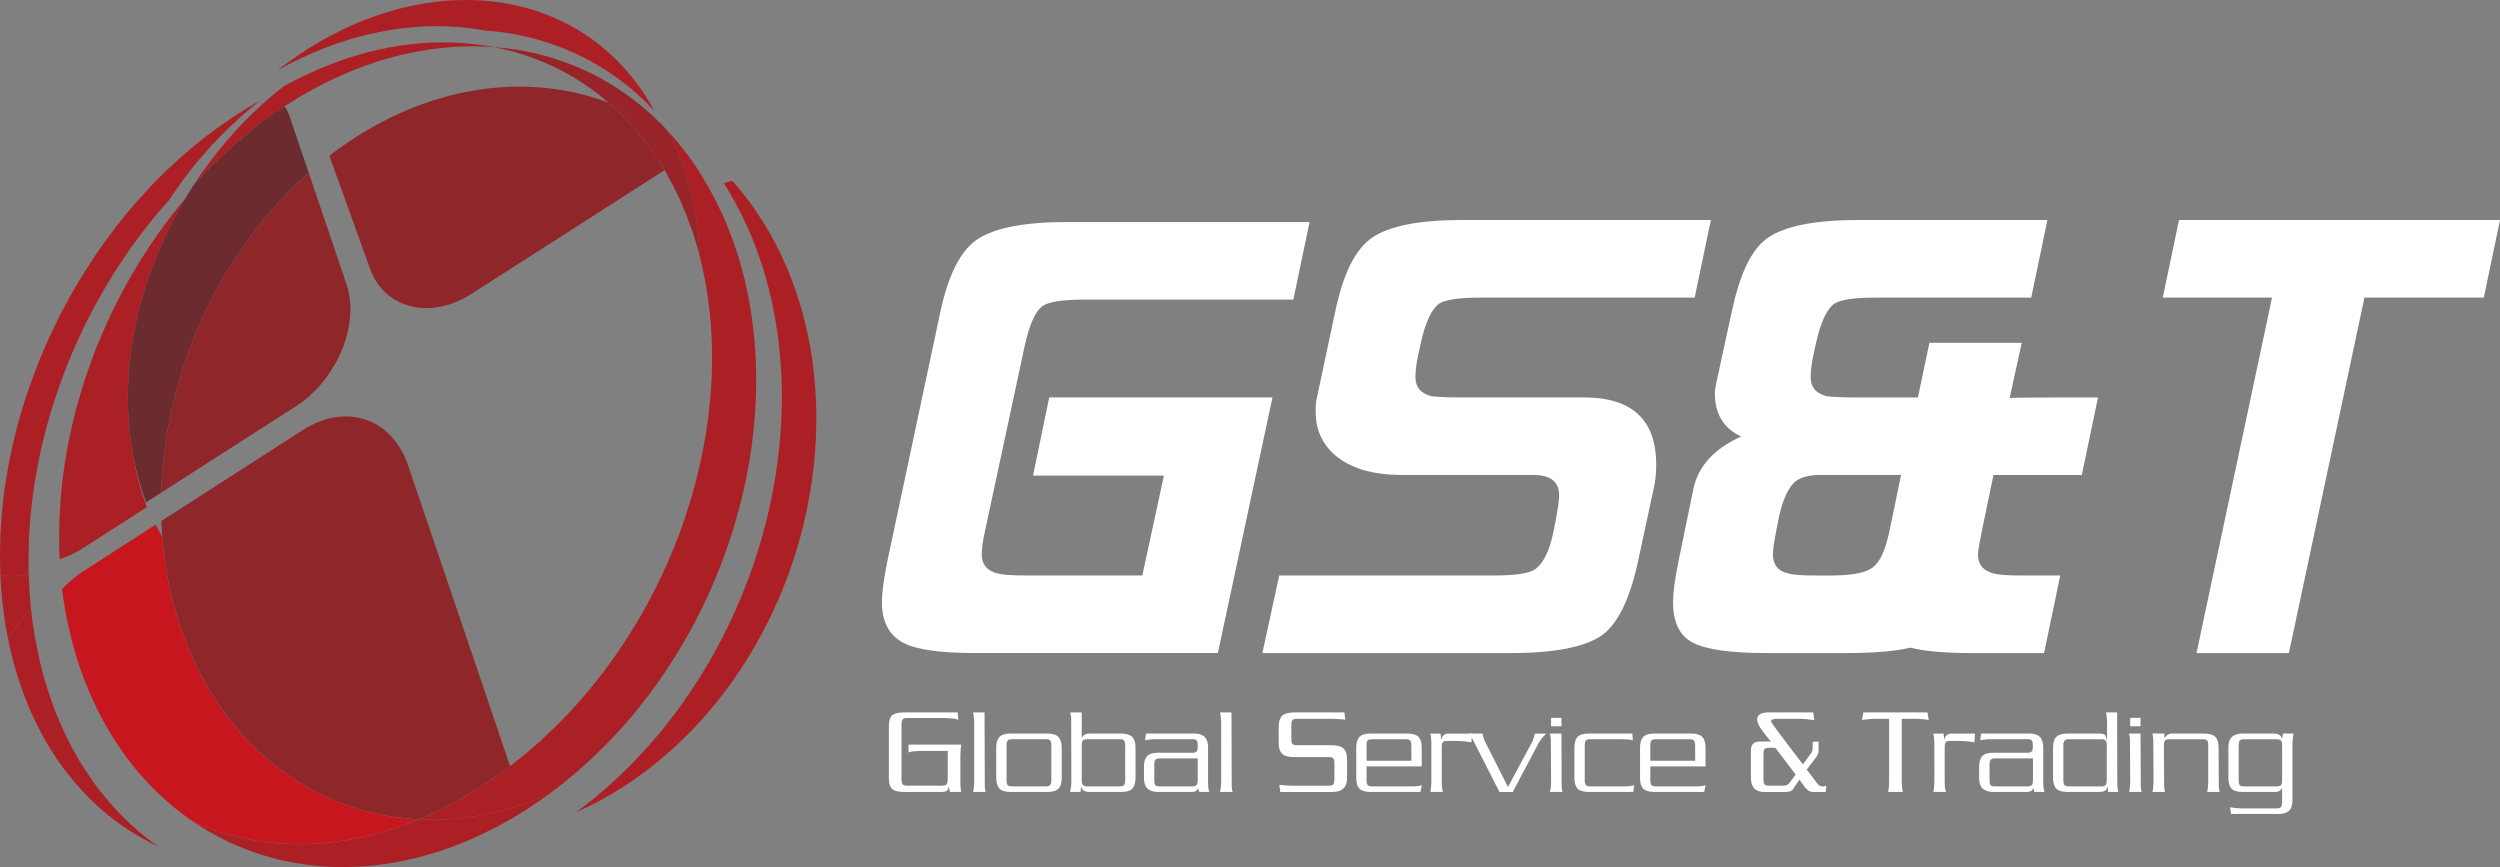 <?xml version="1.0" encoding="utf-8"?>
<!-- Generator: Adobe Illustrator 16.0.0, SVG Export Plug-In . SVG Version: 6.00 Build 0)  -->
<!DOCTYPE svg PUBLIC "-//W3C//DTD SVG 1.1//EN" "http://www.w3.org/Graphics/SVG/1.1/DTD/svg11.dtd">
<svg version="1.1" id="レイヤー_1" xmlns="http://www.w3.org/2000/svg" xmlns:xlink="http://www.w3.org/1999/xlink" x="0px"
	 y="0px" width="135px" height="46.823px" viewBox="0 0 135 46.823" enable-background="new 0 0 135 46.823" xml:space="preserve">
<rect x="0" y="0" width="135" height="46.823" fill="#808080" stroke="none"/>
<g>
	<path fill="#FFFFFF" d="M52.652,35.265c-1.859,0-3.17-0.182-3.862-0.547c-0.765-0.4-1.165-1.128-1.165-2.186
		c0-0.582,0.109-1.311,0.292-2.221l2.84-13.367c0.438-2.077,1.093-3.388,2.003-4.008c0.911-0.619,2.513-0.946,4.844-0.946h13.112
		l-0.875,4.189H58.551c-1.127,0-1.895,0.108-2.222,0.327c-0.399,0.253-0.728,0.984-0.982,2.113l-2.148,10.015
		c-0.146,0.619-0.184,1.057-0.184,1.311c0,0.548,0.292,0.875,0.838,1.021c0.254,0.072,0.766,0.109,1.53,0.109h6.302l1.166-5.392
		h-7.067l0.874-4.224h12.057l-2.95,13.804H52.652z"/>
	<path fill="#FFFFFF" d="M86.487,34.317c-0.911,0.619-2.513,0.947-4.845,0.947H68.168l0.91-4.188h11.618
		c1.129,0,1.857-0.109,2.187-0.327c0.436-0.291,0.801-0.984,1.018-2.113l0.111-0.546c0.109-0.619,0.181-1.058,0.181-1.349
		c0-0.729-0.472-1.093-1.385-1.093h-7.064c-1.639,0-2.842-0.364-3.68-1.093c-0.69-0.617-1.019-1.383-1.019-2.33
		c0-0.256,0-0.511,0.071-0.765l0.984-4.626c0.437-2.076,1.093-3.387,2.004-4.006c0.909-0.62,2.512-0.947,4.807-0.947h13.477
		l-0.876,4.189h-11.58c-1.129,0-1.895,0.11-2.223,0.329c-0.4,0.291-0.728,0.982-0.983,2.112l-0.109,0.509
		c-0.146,0.619-0.183,1.057-0.183,1.348c0,0.546,0.292,0.873,0.838,1.021c0.221,0.036,0.729,0.072,1.493,0.072h6.776
		c2.585,0,3.896,1.202,3.896,3.643c0,0.437-0.037,0.874-0.146,1.311l-0.837,3.897C88.016,32.351,87.36,33.698,86.487,34.317z"/>
	<path fill="#FFFFFF" d="M107.648,25.648l-0.62,2.987c-0.108,0.619-0.218,1.057-0.218,1.311c0,0.548,0.291,0.875,0.838,1.021
		c0.254,0.072,0.764,0.109,1.528,0.109h2.078l-0.874,4.188h-3.972c-1.455,0-2.548-0.109-3.242-0.291
		c-0.764,0.182-1.893,0.291-3.351,0.291h-4.48c-1.857,0-3.168-0.182-3.895-0.547c-0.729-0.363-1.094-1.093-1.094-2.186
		c0-0.582,0.108-1.311,0.292-2.221l0.802-3.897c0.254-1.238,1.127-2.186,2.584-2.841c-0.945-0.437-1.42-1.202-1.42-2.332
		c0-0.18,0.035-0.362,0.072-0.545l0.838-3.861c0.438-2.039,1.057-3.387,1.967-4.006c0.911-0.62,2.514-0.947,4.845-0.947h10.233
		l-0.873,4.189h-8.413c-1.13,0-1.896,0.11-2.223,0.329c-0.399,0.291-0.728,0.982-0.983,2.112l-0.109,0.509
		c-0.145,0.619-0.183,1.057-0.183,1.348c0,0.546,0.292,0.873,0.839,1.021c0.219,0.036,0.729,0.072,1.493,0.072h3.462l0.618-2.95
		h4.988l-0.655,2.987c0.256-0.037,1.859-0.037,4.772-0.037l-0.874,4.188H107.648z M102.658,25.648h-4.406
		c-0.693,0-1.203,0.183-1.458,0.51c-0.292,0.329-0.583,0.985-0.765,1.932l-0.107,0.546c-0.11,0.582-0.184,1.02-0.184,1.311
		c0,0.548,0.291,0.912,0.837,1.021c0.219,0.072,0.729,0.109,1.493,0.109h0.766c1.166,0,1.93-0.146,2.295-0.437
		c0.4-0.292,0.691-0.947,0.91-2.004L102.658,25.648z"/>
	<path fill="#FFFFFF" d="M127.68,16.07l-4.079,19.194h-4.989l4.078-19.194h-5.9l0.875-4.189H135l-0.874,4.189H127.68z"/>
</g>
<g>
	<path fill="#FFFFFF" d="M51.747,38.866c-0.063-0.023-0.125-0.041-0.188-0.055c-0.035-0.008-0.105-0.014-0.211-0.02
		c-0.227-0.014-0.341-0.02-0.343-0.02h-2.042c-0.115,0-0.193,0.029-0.233,0.092c-0.032,0.048-0.05,0.134-0.05,0.26v2.965
		c0,0.13,0.021,0.218,0.064,0.266c0.041,0.048,0.121,0.072,0.239,0.072h1.877c0.125,0,0.209-0.024,0.251-0.072
		c0.044-0.048,0.066-0.136,0.066-0.266V40.55h-1.5c-0.058,0-0.163,0.005-0.315,0.019c-0.109,0.007-0.208,0.026-0.301,0.062v-0.423
		h2.844l-0.034,0.343l-0.011,0.278v1.569c0.004,0.05,0.01,0.088,0.011,0.111c0,0.076,0.013,0.16,0.034,0.257h-0.605l-0.068-0.279
		h-0.02c0,0.114-0.037,0.194-0.112,0.233c-0.057,0.031-0.162,0.046-0.318,0.046h-1.918c-0.307,0-0.521-0.04-0.64-0.126
		C48.075,42.536,48,42.344,48,42.057v-2.857c0-0.27,0.054-0.456,0.164-0.562c0.119-0.111,0.34-0.168,0.669-0.168h2.879
		L51.747,38.866z"/>
	<path fill="#FFFFFF" d="M52.546,38.47h0.619l0.014,4.003c0.005,0.114,0.022,0.21,0.045,0.293h-0.678
		c0.026-0.103,0.043-0.202,0.047-0.3l0.014-0.236v-3.247c0-0.067-0.006-0.144-0.018-0.228C52.59,38.666,52.575,38.57,52.546,38.47z"
		/>
	<path fill="#FFFFFF" d="M53.796,40.382c0-0.273,0.059-0.471,0.177-0.591c0.118-0.119,0.314-0.179,0.589-0.179h2.016
		c0.268,0,0.459,0.062,0.579,0.188c0.117,0.122,0.178,0.318,0.178,0.588v1.606c0,0.27-0.058,0.465-0.172,0.587
		c-0.115,0.123-0.313,0.185-0.598,0.185h-1.997c-0.278,0-0.477-0.062-0.595-0.181c-0.118-0.121-0.177-0.32-0.177-0.6V40.382z
		 M54.651,39.919c-0.117,0-0.195,0.021-0.236,0.068c-0.041,0.045-0.06,0.129-0.06,0.247v1.881c0,0.134,0.016,0.226,0.051,0.276
		c0.032,0.049,0.117,0.074,0.251,0.074h1.835c0.187,0,0.282-0.103,0.282-0.308v-1.905c0-0.12-0.016-0.203-0.05-0.25
		c-0.039-0.056-0.116-0.084-0.232-0.084H54.651z"/>
	<path fill="#FFFFFF" d="M58.863,39.612h1.675c0.28,0,0.48,0.06,0.601,0.179c0.121,0.12,0.18,0.319,0.18,0.597v1.598
		c0,0.258-0.049,0.45-0.151,0.576c-0.106,0.137-0.316,0.204-0.63,0.204h-1.707c-0.257,0-0.402-0.091-0.438-0.272H58.38l-0.032,0.272
		h-0.56l0.049-0.279l0.017-0.243l-0.01-3.454c-0.002-0.066-0.008-0.124-0.02-0.175l-0.029-0.145h0.618v1.359h0.02
		c0.041-0.115,0.14-0.185,0.295-0.207C58.776,39.616,58.823,39.612,58.863,39.612z M58.702,39.919c-0.115,0-0.193,0.025-0.236,0.078
		c-0.035,0.044-0.052,0.126-0.052,0.25v1.904c0,0.109,0.022,0.189,0.062,0.24c0.042,0.049,0.121,0.074,0.24,0.074h1.743
		c0.115,0,0.196-0.023,0.242-0.072c0.041-0.05,0.061-0.146,0.061-0.291v-1.842c0-0.112-0.018-0.197-0.05-0.256
		c-0.034-0.057-0.109-0.086-0.227-0.086H58.702z"/>
	<path fill="#FFFFFF" d="M61.88,39.612h2.622c0.489,0,0.733,0.246,0.733,0.736v1.975c0,0.145,0.02,0.293,0.062,0.442h-0.539
		l-0.061-0.197h-0.014c-0.042,0.132-0.141,0.197-0.302,0.197h-1.849c-0.506,0-0.758-0.245-0.758-0.735v-0.634
		c0-0.251,0.054-0.437,0.164-0.56c0.109-0.125,0.307-0.188,0.594-0.188h1.862c0.127,0,0.21-0.033,0.247-0.104
		c0.023-0.047,0.036-0.141,0.036-0.28c0-0.126-0.016-0.214-0.05-0.267c-0.031-0.055-0.107-0.08-0.226-0.08h-2.029
		c-0.096,0-0.183,0.004-0.259,0.016c-0.069,0-0.161,0.016-0.278,0.043L61.88,39.612z M62.332,41.28v0.849
		c0,0.124,0.016,0.212,0.051,0.263c0.033,0.049,0.117,0.074,0.244,0.074h1.727c0.137,0,0.225-0.025,0.267-0.082
		c0.036-0.048,0.056-0.142,0.056-0.281v-1.15h-2.063c-0.114,0-0.194,0.029-0.232,0.086C62.348,41.083,62.332,41.166,62.332,41.28z"
		/>
	<path fill="#FFFFFF" d="M65.878,38.47H66.5l0.013,4.003c0.007,0.114,0.021,0.21,0.047,0.293h-0.682
		c0.029-0.103,0.044-0.202,0.051-0.3l0.013-0.236v-3.247c0-0.067-0.007-0.144-0.018-0.228C65.924,38.666,65.908,38.57,65.878,38.47z
		"/>
	<path fill="#FFFFFF" d="M72.592,38.47l0.057,0.391l-0.364-0.032l-0.349-0.014H70.02c-0.114,0-0.193,0.024-0.229,0.071
		c-0.039,0.05-0.06,0.133-0.06,0.25v0.77c0,0.123,0.018,0.211,0.051,0.256c0.037,0.053,0.117,0.08,0.238,0.08h1.874
		c0.296,0,0.507,0.052,0.632,0.16c0.143,0.115,0.215,0.316,0.215,0.604v0.999c0,0.407-0.162,0.649-0.486,0.726
		c-0.104,0.023-0.223,0.036-0.361,0.036h-2.756l-0.057-0.388l0.368,0.036l0.279,0.013h2.034c0.127,0,0.21-0.027,0.249-0.082
		c0.03-0.045,0.047-0.137,0.047-0.27v-0.86c0-0.122-0.019-0.207-0.054-0.252c-0.041-0.056-0.12-0.082-0.235-0.082h-1.874
		c-0.359,0-0.593-0.074-0.701-0.224c-0.098-0.129-0.145-0.313-0.145-0.552v-0.872c0-0.261,0.058-0.449,0.174-0.57
		c0.121-0.129,0.348-0.193,0.673-0.193H72.592z"/>
	<path fill="#FFFFFF" d="M75.998,39.612c0.275,0,0.474,0.059,0.594,0.173c0.121,0.114,0.182,0.308,0.182,0.583v1.016h-2.979v0.745
		c0,0.126,0.019,0.212,0.055,0.26c0.041,0.052,0.124,0.077,0.247,0.077h2.13c0.229,0,0.41-0.02,0.547-0.062l-0.069,0.362h-2.695
		c-0.278,0-0.476-0.058-0.593-0.172c-0.119-0.116-0.18-0.309-0.18-0.585v-1.627c0-0.264,0.055-0.457,0.166-0.582
		s0.316-0.188,0.611-0.188H75.998z M74.077,39.919c-0.106,0-0.181,0.021-0.223,0.062c-0.04,0.043-0.06,0.132-0.06,0.266v0.834h2.42
		v-0.789c0-0.143-0.018-0.236-0.049-0.286c-0.041-0.058-0.128-0.087-0.26-0.087H74.077z"/>
	<path fill="#FFFFFF" d="M77.295,40.132c0-0.076-0.005-0.158-0.017-0.247c0-0.087-0.013-0.178-0.042-0.272h0.559l0.025,0.293h0.02
		c0.053-0.195,0.183-0.293,0.391-0.293h1.258l-0.033,0.473c-0.203-0.032-0.357-0.053-0.467-0.059l-0.295-0.017h-0.557
		c-0.107,0-0.183,0.021-0.223,0.065c-0.041,0.043-0.061,0.133-0.061,0.267v1.896c0,0.203,0.021,0.379,0.062,0.528h-0.68
		c0.01-0.048,0.019-0.085,0.024-0.114s0.011-0.09,0.021-0.182l0.014-0.246V40.132z"/>
	<path fill="#FFFFFF" d="M79.352,39.612h0.701l0.047,0.185l0.062,0.193l1.27,2.509c0.016-0.033,0.05-0.096,0.101-0.189
		c0.067-0.131,0.134-0.256,0.197-0.371l1.027-1.914l0.079-0.221l0.042-0.191h0.614c-0.055,0.053-0.121,0.125-0.199,0.217
		c-0.09,0.104-0.158,0.203-0.211,0.303l-1.394,2.634h-0.718l-1.373-2.702c-0.047-0.092-0.076-0.152-0.094-0.18
		C79.461,39.802,79.41,39.712,79.352,39.612z"/>
	<path fill="#FFFFFF" d="M84.318,39.612l0.011,2.86c0.007,0.114,0.022,0.21,0.047,0.293h-0.681c0.029-0.103,0.046-0.202,0.051-0.3
		l0.012-0.236l-0.012-2.281c-0.008-0.113-0.023-0.225-0.051-0.336H84.318z M83.758,38.766h0.561v0.452h-0.561V38.766z"/>
	<path fill="#FFFFFF" d="M88.146,39.612l0.029,0.365c-0.076-0.021-0.168-0.037-0.275-0.043l-0.276-0.016h-1.757
		c-0.121,0-0.2,0.027-0.24,0.082c-0.032,0.045-0.051,0.132-0.051,0.26v1.891c0,0.109,0.023,0.189,0.064,0.24
		c0.042,0.049,0.121,0.074,0.24,0.074h1.815c0.222,0,0.405-0.02,0.553-0.062l-0.054,0.362h-2.401c-0.274,0-0.472-0.058-0.593-0.172
		c-0.122-0.116-0.182-0.309-0.182-0.585v-1.627c0-0.262,0.054-0.455,0.161-0.58c0.106-0.126,0.317-0.189,0.628-0.189H88.146z"/>
	<path fill="#FFFFFF" d="M91.322,39.612c0.275,0,0.475,0.059,0.594,0.173c0.121,0.114,0.183,0.308,0.183,0.583v1.016h-2.981v0.745
		c0,0.126,0.019,0.212,0.057,0.26c0.041,0.052,0.124,0.077,0.246,0.077h2.131c0.229,0,0.41-0.02,0.548-0.062l-0.071,0.362h-2.695
		c-0.276,0-0.473-0.058-0.593-0.172c-0.12-0.116-0.179-0.309-0.179-0.585v-1.627c0-0.264,0.055-0.457,0.168-0.582
		c0.111-0.125,0.314-0.188,0.609-0.188H91.322z M89.399,39.919c-0.105,0-0.179,0.021-0.22,0.062
		c-0.043,0.043-0.062,0.132-0.062,0.266v0.834h2.422v-0.789c0-0.143-0.018-0.236-0.049-0.286c-0.04-0.058-0.126-0.087-0.26-0.087
		H89.399z"/>
	<path fill="#FFFFFF" d="M95.51,38.47h2.404l0.059,0.416c-0.35-0.047-0.605-0.071-0.766-0.071h-1.205
		c-0.236,0-0.356,0.039-0.358,0.115c-0.001,0.042,0.028,0.105,0.089,0.188l0.295,0.411l1.324,1.748l0.424-0.566
		c0.072-0.096,0.108-0.205,0.108-0.328v-0.329h0.319v0.476c0,0.128-0.043,0.247-0.125,0.355l-0.516,0.674
		c0.254,0.326,0.439,0.566,0.548,0.721c0.088,0.125,0.185,0.188,0.286,0.188c0.038,0,0.075-0.003,0.108-0.01l0.122-0.029
		l-0.037,0.339h-0.699c-0.143,0-0.282-0.083-0.421-0.246c-0.101-0.144-0.2-0.284-0.298-0.424l-0.244,0.361
		c-0.041,0.062-0.082,0.122-0.125,0.183c-0.043,0.051-0.105,0.086-0.187,0.104c-0.067,0.014-0.156,0.022-0.267,0.022h-1.08
		c-0.479,0-0.719-0.262-0.719-0.785v-1.452c0-0.326,0.158-0.488,0.477-0.488h0.604c-0.18-0.211-0.345-0.419-0.494-0.625
		c-0.168-0.232-0.251-0.418-0.251-0.561C94.887,38.598,95.094,38.47,95.51,38.47z M95.227,40.723v1.36
		c0,0.125,0.016,0.213,0.047,0.258c0.036,0.059,0.115,0.086,0.236,0.086h0.795c0.143,0,0.25-0.051,0.324-0.15l0.335-0.451
		l-1.097-1.443H95.51c-0.121,0-0.2,0.027-0.236,0.084C95.242,40.511,95.227,40.595,95.227,40.723z"/>
	<path fill="#FFFFFF" d="M102.695,38.814v3.553c0.004,0.037,0.01,0.079,0.014,0.122c0.009,0.109,0.025,0.201,0.045,0.276h-0.801
		c0.023-0.083,0.039-0.172,0.045-0.272l0.014-0.264v-3.415h-0.738c-0.066,0-0.168,0.005-0.307,0.017
		c-0.041,0.002-0.109,0.008-0.205,0.018c-0.043,0.006-0.111,0.018-0.209,0.031l0.07-0.41h3.461l0.07,0.41
		c-0.154-0.029-0.299-0.046-0.438-0.052l-0.311-0.014H102.695z"/>
	<path fill="#FFFFFF" d="M104.456,40.132c0-0.076-0.007-0.158-0.018-0.247c0-0.087-0.013-0.178-0.042-0.272h0.559l0.025,0.293h0.021
		c0.052-0.195,0.182-0.293,0.39-0.293h1.26l-0.035,0.473c-0.203-0.032-0.359-0.053-0.466-0.059l-0.296-0.017h-0.557
		c-0.107,0-0.183,0.021-0.222,0.065c-0.042,0.043-0.062,0.133-0.062,0.267v1.896c0,0.203,0.022,0.379,0.064,0.528h-0.681
		c0.011-0.048,0.02-0.085,0.024-0.114c0.006-0.029,0.011-0.09,0.021-0.182l0.015-0.246V40.132z"/>
	<path fill="#FFFFFF" d="M106.98,39.612h2.625c0.488,0,0.731,0.246,0.731,0.736v1.975c0,0.145,0.022,0.293,0.063,0.442h-0.54
		l-0.062-0.197h-0.013c-0.043,0.132-0.144,0.197-0.303,0.197h-1.85c-0.505,0-0.758-0.245-0.758-0.735v-0.634
		c0-0.251,0.056-0.437,0.164-0.56c0.11-0.125,0.308-0.188,0.594-0.188h1.862c0.128,0,0.209-0.033,0.246-0.104
		c0.024-0.047,0.037-0.141,0.037-0.28c0-0.126-0.016-0.214-0.05-0.267c-0.032-0.055-0.108-0.08-0.227-0.08h-2.029
		c-0.097,0-0.184,0.004-0.259,0.016c-0.068,0-0.161,0.016-0.279,0.043L106.98,39.612z M107.435,41.28v0.849
		c0,0.124,0.017,0.212,0.051,0.263c0.033,0.049,0.116,0.074,0.244,0.074h1.728c0.137,0,0.225-0.025,0.266-0.082
		c0.037-0.048,0.057-0.142,0.057-0.281v-1.15h-2.062c-0.115,0-0.192,0.029-0.232,0.086C107.451,41.083,107.435,41.166,107.435,41.28
		z"/>
	<path fill="#FFFFFF" d="M113.369,39.612c0.122,0,0.21,0.016,0.263,0.047c0.063,0.037,0.106,0.135,0.128,0.291h0.021v-0.976
		c0-0.043-0.007-0.108-0.017-0.196c0-0.082-0.015-0.185-0.043-0.309h0.604l0.01,3.968c0.006,0.096,0.023,0.206,0.053,0.328h-0.545
		l-0.039-0.272h-0.022c0,0.182-0.148,0.272-0.444,0.272h-1.701c-0.273,0-0.471-0.058-0.59-0.173
		c-0.121-0.117-0.182-0.312-0.182-0.584v-1.627c0-0.279,0.059-0.477,0.179-0.594s0.319-0.176,0.599-0.176H113.369z M113.478,42.466
		c0.117,0,0.198-0.028,0.239-0.088c0.033-0.049,0.049-0.138,0.049-0.263v-1.862c0-0.124-0.018-0.209-0.055-0.256
		c-0.045-0.053-0.127-0.078-0.247-0.078h-1.767c-0.185,0-0.276,0.105-0.276,0.315v1.901c0,0.123,0.021,0.211,0.062,0.258
		c0.04,0.049,0.121,0.072,0.24,0.072H113.478z"/>
	<path fill="#FFFFFF" d="M115.589,39.612l0.014,2.86c0.007,0.114,0.021,0.21,0.046,0.293h-0.68c0.027-0.103,0.045-0.202,0.049-0.3
		l0.014-0.236l-0.014-2.281c-0.006-0.113-0.022-0.225-0.049-0.336H115.589z M115.031,38.766h0.558v0.452h-0.558V38.766z"/>
	<path fill="#FFFFFF" d="M117.133,39.919c-0.107,0-0.182,0.021-0.221,0.065c-0.041,0.043-0.062,0.129-0.062,0.257l0.014,2.231
		c0.005,0.079,0.012,0.142,0.021,0.185c0.003,0.02,0.014,0.055,0.029,0.108h-0.682c0.012-0.048,0.02-0.087,0.025-0.116
		c0.005-0.029,0.012-0.092,0.021-0.184l0.014-0.236l-0.014-2.281c-0.004-0.105-0.021-0.218-0.047-0.336h0.645v0.23h0.014
		c0.113-0.154,0.236-0.23,0.371-0.23h1.739c0.29,0,0.496,0.057,0.618,0.17s0.184,0.309,0.184,0.586l0.014,2.102
		c0,0.08,0.016,0.178,0.049,0.296h-0.68c0.026-0.118,0.043-0.22,0.046-0.302l0.013-0.24v-1.982c0-0.118-0.016-0.197-0.049-0.244
		c-0.041-0.053-0.113-0.078-0.227-0.078H117.133z"/>
	<path fill="#FFFFFF" d="M121.098,42.766c-0.279,0-0.477-0.06-0.592-0.179c-0.116-0.117-0.174-0.315-0.174-0.593v-1.64
		c0-0.495,0.252-0.742,0.758-0.742h1.688c0.263,0,0.408,0.093,0.437,0.276h0.02l0.045-0.276h0.576
		c-0.029,0.148-0.049,0.258-0.053,0.332l-0.01,0.219v3.031c0,0.272-0.061,0.467-0.182,0.584c-0.119,0.117-0.316,0.176-0.59,0.176
		h-2.542l-0.056-0.361l0.283,0.039l0.256,0.021h1.97c0.118,0,0.198-0.026,0.243-0.079c0.039-0.047,0.059-0.129,0.059-0.25v-0.755
		h-0.02c-0.063,0.132-0.18,0.197-0.348,0.197H121.098z M120.89,42.122c0,0.136,0.019,0.227,0.055,0.275
		c0.034,0.045,0.119,0.068,0.247,0.068h1.761c0.123,0,0.202-0.029,0.24-0.092c0.027-0.043,0.042-0.132,0.042-0.266V40.28
		c0-0.147-0.02-0.244-0.058-0.291s-0.126-0.07-0.265-0.07h-1.727c-0.119,0-0.197,0.023-0.236,0.073s-0.06,0.137-0.06,0.261V42.122z"
		/>
</g>
<g>
	<path fill="#AC2025" d="M39.086,9.892c0.327,0.519,0.633,1.055,0.912,1.609c0.28,0.555,0.537,1.136,0.766,1.728
		c0.228,0.599,0.436,1.214,0.61,1.842c0.179,0.633,0.327,1.282,0.452,1.943c0.124,0.684,0.221,1.379,0.284,2.092
		c0.069,0.711,0.106,1.438,0.111,2.169c0.004,0.738-0.023,1.483-0.085,2.235c-0.056,0.753-0.146,1.513-0.272,2.275
		c-0.129,0.79-0.291,1.581-0.49,2.376c-0.2,0.793-0.437,1.583-0.705,2.371c-0.271,0.789-0.574,1.563-0.916,2.336
		c-0.341,0.773-0.717,1.532-1.122,2.274c-0.428,0.774-0.886,1.53-1.384,2.265c-0.495,0.731-1.025,1.443-1.59,2.129
		c-0.564,0.682-1.16,1.334-1.785,1.959c-0.623,0.615-1.284,1.206-1.964,1.757c-0.017,0.011-0.034,0.024-0.054,0.037
		c-0.012,0.014-0.031,0.026-0.05,0.038c-0.015,0.014-0.03,0.027-0.048,0.036c-0.013,0.015-0.029,0.026-0.046,0.036
		c-0.019,0.018-0.037,0.031-0.048,0.043c-0.02,0.012-0.038,0.027-0.051,0.038c-0.017,0.015-0.033,0.027-0.05,0.038
		c-0.014,0.014-0.031,0.025-0.049,0.038s-0.032,0.026-0.049,0.036c-0.016,0.012-0.033,0.029-0.047,0.042
		c-0.019,0.011-0.034,0.021-0.053,0.034c-0.013,0.01-0.032,0.024-0.047,0.037c-0.017,0.014-0.034,0.023-0.05,0.036
		c-0.015,0.015-0.032,0.023-0.049,0.039c-0.018,0.014-0.034,0.026-0.053,0.038c-0.011,0.014-0.029,0.021-0.047,0.033
		c0.02-0.004,0.037-0.012,0.058-0.022s0.038-0.018,0.06-0.027c0.021-0.008,0.038-0.019,0.059-0.026
		c0.018-0.011,0.037-0.014,0.058-0.025c0.013-0.009,0.037-0.019,0.056-0.025c0.019-0.01,0.036-0.02,0.057-0.031
		c0.021-0.004,0.037-0.019,0.056-0.025c0.021-0.01,0.038-0.018,0.059-0.027c0.019-0.01,0.041-0.02,0.057-0.029
		c0.02-0.008,0.038-0.02,0.06-0.025c0.02-0.011,0.039-0.021,0.058-0.03c0.017-0.009,0.036-0.019,0.056-0.024
		c0.018-0.012,0.042-0.021,0.06-0.033c0.019-0.008,0.04-0.019,0.059-0.025c0.017-0.013,0.04-0.021,0.056-0.031
		c0.019-0.012,0.038-0.02,0.058-0.027c0.047-0.025,0.087-0.052,0.136-0.074c0.049-0.021,0.093-0.052,0.14-0.072
		c0.045-0.027,0.09-0.05,0.139-0.078c0.046-0.025,0.091-0.047,0.135-0.072c0.024-0.014,0.048-0.027,0.069-0.039
		c0.025-0.014,0.042-0.029,0.066-0.04c0.023-0.01,0.048-0.026,0.067-0.039c0.027-0.011,0.049-0.026,0.074-0.037
		c0.022-0.017,0.042-0.029,0.066-0.04c0.024-0.014,0.047-0.025,0.066-0.039c0.027-0.013,0.049-0.031,0.071-0.043
		c0.021-0.014,0.045-0.027,0.069-0.039c0.048-0.027,0.089-0.055,0.136-0.084c0.046-0.025,0.089-0.055,0.134-0.082
		c0.044-0.029,0.093-0.059,0.138-0.085c0.045-0.028,0.087-0.058,0.133-0.085c0.03-0.021,0.064-0.041,0.098-0.066
		c0.028-0.019,0.061-0.039,0.093-0.061c0.032-0.022,0.065-0.041,0.096-0.062c0.03-0.021,0.063-0.045,0.097-0.062l0.284-0.199
		c0.642-0.455,1.261-0.946,1.846-1.471c0.589-0.527,1.152-1.084,1.683-1.67c0.529-0.588,1.031-1.204,1.495-1.846
		c0.47-0.638,0.905-1.305,1.303-1.986c0.392-0.67,0.751-1.361,1.081-2.063c0.328-0.7,0.618-1.415,0.877-2.138
		c0.257-0.719,0.48-1.453,0.67-2.186c0.187-0.734,0.338-1.467,0.46-2.205c0.118-0.71,0.201-1.42,0.252-2.129
		c0.051-0.705,0.072-1.405,0.064-2.101c-0.013-0.69-0.056-1.375-0.129-2.047c-0.068-0.672-0.17-1.332-0.305-1.979
		c-0.129-0.623-0.277-1.229-0.463-1.826c-0.179-0.589-0.388-1.169-0.615-1.733c-0.231-0.559-0.49-1.103-0.772-1.631
		c-0.28-0.522-0.583-1.025-0.913-1.516l-0.126-0.182c-0.017-0.034-0.039-0.062-0.058-0.088c-0.018-0.025-0.04-0.055-0.058-0.082
		c-0.022-0.028-0.04-0.053-0.059-0.083c-0.019-0.027-0.038-0.053-0.058-0.083c-0.027-0.035-0.053-0.072-0.083-0.107
		c-0.023-0.035-0.05-0.068-0.077-0.105c-0.027-0.034-0.054-0.07-0.08-0.103c-0.027-0.034-0.054-0.066-0.085-0.104
		c-0.024-0.031-0.048-0.07-0.077-0.103c-0.028-0.037-0.058-0.066-0.083-0.104c-0.023-0.031-0.057-0.066-0.083-0.1
		c-0.026-0.033-0.051-0.067-0.083-0.1c-0.024-0.032-0.054-0.066-0.079-0.094c-0.03-0.036-0.057-0.07-0.085-0.098
		c-0.026-0.034-0.056-0.069-0.086-0.098c-0.023-0.032-0.057-0.065-0.08-0.095c-0.014,0-0.022,0.006-0.033,0.008
		c-0.011,0-0.019,0.003-0.028,0.005c-0.01,0.002-0.021,0.006-0.026,0.011c-0.014,0-0.022,0.002-0.031,0.006
		c-0.011,0.002-0.018,0.007-0.032,0.007c-0.01,0.001-0.015,0.006-0.029,0.01c-0.008,0.004-0.014,0.004-0.026,0.005
		c-0.008,0.005-0.018,0.006-0.028,0.006c-0.008,0.006-0.019,0.009-0.03,0.01c-0.008,0.004-0.014,0.008-0.027,0.008
		c-0.007,0.007-0.018,0.01-0.03,0.012c-0.01,0.006-0.017,0.007-0.03,0.01c-0.008,0.004-0.016,0.006-0.029,0.006
		c-0.005,0.006-0.017,0.006-0.026,0.012c-0.01,0-0.019,0.003-0.028,0.007C39.102,9.887,39.092,9.892,39.086,9.892"/>
	<path fill="#AC2025" d="M14.991,3.793c0.029-0.019,0.057-0.034,0.087-0.05c0.03-0.012,0.057-0.028,0.086-0.043
		c0.027-0.02,0.057-0.035,0.09-0.05c0.026-0.013,0.054-0.029,0.083-0.046c0.027-0.016,0.06-0.03,0.086-0.044
		c0.03-0.016,0.06-0.034,0.085-0.046c0.03-0.016,0.059-0.03,0.089-0.044c0.029-0.017,0.058-0.029,0.087-0.047
		c0.03-0.013,0.056-0.026,0.083-0.043c0.033-0.012,0.06-0.028,0.09-0.041c0.027-0.016,0.057-0.03,0.085-0.047
		c0.031-0.013,0.059-0.023,0.087-0.044c0.029-0.012,0.059-0.023,0.087-0.035c0.027-0.015,0.058-0.033,0.087-0.044
		c0.03-0.013,0.057-0.026,0.087-0.042c0.029-0.013,0.055-0.028,0.087-0.04c0.208-0.096,0.414-0.187,0.62-0.274
		c0.207-0.086,0.417-0.172,0.623-0.251c0.208-0.08,0.416-0.155,0.624-0.227c0.21-0.07,0.419-0.138,0.625-0.201
		c0.208-0.062,0.414-0.122,0.62-0.174c0.207-0.058,0.415-0.103,0.621-0.15c0.207-0.051,0.413-0.091,0.62-0.128
		c0.205-0.038,0.414-0.07,0.618-0.105c0.207-0.027,0.412-0.055,0.617-0.073c0.202-0.023,0.405-0.042,0.611-0.058
		c0.206-0.012,0.411-0.022,0.614-0.028c0.201-0.005,0.404-0.005,0.607-0.003c0.207,0.003,0.406,0.008,0.604,0.024
		c0.202,0.006,0.402,0.024,0.605,0.044c0.196,0.02,0.397,0.041,0.596,0.07c0.2,0.029,0.396,0.062,0.596,0.099
		c0.203,0.012,0.409,0.03,0.615,0.055c0.205,0.021,0.406,0.05,0.613,0.082c0.202,0.032,0.405,0.068,0.606,0.11
		c0.203,0.038,0.403,0.087,0.604,0.135c0.2,0.049,0.402,0.107,0.597,0.163c0.199,0.06,0.402,0.122,0.595,0.19
		c0.196,0.073,0.394,0.145,0.587,0.217c0.194,0.084,0.385,0.165,0.58,0.252c0.192,0.083,0.385,0.18,0.573,0.276
		c0.191,0.097,0.379,0.197,0.566,0.308c0.19,0.108,0.373,0.219,0.556,0.334c0.185,0.119,0.366,0.242,0.549,0.37
		c0.181,0.13,0.36,0.263,0.536,0.402c0.177,0.138,0.355,0.283,0.526,0.437c0.174,0.15,0.346,0.308,0.514,0.471
		c0.169,0.165,0.334,0.335,0.501,0.506c-0.011-0.019-0.022-0.039-0.031-0.06c-0.01-0.015-0.021-0.035-0.033-0.05
		c-0.011-0.02-0.02-0.041-0.028-0.054c-0.009-0.022-0.023-0.04-0.029-0.057c-0.013-0.018-0.02-0.036-0.033-0.057
		c-0.012-0.017-0.021-0.031-0.034-0.055c-0.008-0.015-0.019-0.033-0.031-0.052C35.09,5.556,35.08,5.541,35.07,5.521
		c-0.013-0.017-0.025-0.038-0.035-0.052c-0.014-0.015-0.021-0.038-0.032-0.053c-0.011-0.02-0.02-0.036-0.034-0.053
		c-0.009-0.016-0.022-0.038-0.031-0.053c-0.011-0.019-0.024-0.035-0.034-0.056c-0.013-0.017-0.023-0.031-0.031-0.051
		c-0.015-0.019-0.027-0.035-0.035-0.053c-0.012-0.017-0.022-0.036-0.03-0.053c-0.261-0.39-0.536-0.758-0.823-1.104
		c-0.285-0.336-0.583-0.655-0.899-0.951c-0.311-0.293-0.631-0.568-0.967-0.816c-0.329-0.246-0.672-0.473-1.025-0.678
		c-0.348-0.204-0.703-0.386-1.067-0.547c-0.361-0.162-0.735-0.304-1.108-0.424c-0.375-0.125-0.756-0.225-1.144-0.306
		c-0.385-0.084-0.77-0.146-1.167-0.191c-0.392-0.044-0.785-0.071-1.189-0.08c-0.396-0.007-0.8,0.003-1.204,0.03
		c-0.404,0.029-0.807,0.074-1.214,0.141c-0.404,0.061-0.809,0.143-1.215,0.238c-0.41,0.102-0.821,0.221-1.233,0.361
		c-0.411,0.131-0.824,0.284-1.234,0.459c-0.408,0.168-0.817,0.361-1.226,0.571c-0.406,0.209-0.812,0.434-1.214,0.684
		c0,0,0,0-0.002,0.002c0,0,0,0-0.005,0c-0.002,0-0.002,0-0.003,0.004c0,0,0,0-0.004,0l-0.097,0.061
		c-0.007,0.003-0.015,0.008-0.022,0.013c-0.009,0.007-0.017,0.011-0.022,0.017c-0.008,0.003-0.016,0.01-0.024,0.012
		c-0.006,0.009-0.014,0.009-0.023,0.015c-0.01,0.009-0.017,0.009-0.025,0.016c-0.008,0.006-0.016,0.013-0.026,0.019
		c-0.01,0.003-0.019,0.008-0.027,0.018c-0.006,0.001-0.013,0.008-0.022,0.012c-0.01,0.005-0.019,0.014-0.027,0.016
		c-0.011,0.003-0.016,0.01-0.022,0.017c-0.011,0.007-0.017,0.01-0.027,0.017c-0.011,0.005-0.018,0.009-0.026,0.015
		c-0.033,0.02-0.063,0.042-0.095,0.063c-0.034,0.018-0.065,0.041-0.094,0.061c-0.032,0.024-0.066,0.042-0.095,0.064
		c-0.032,0.021-0.062,0.038-0.096,0.063c-0.031,0.019-0.063,0.04-0.094,0.062c-0.03,0.023-0.062,0.044-0.091,0.07
		c-0.036,0.017-0.064,0.039-0.094,0.062c-0.033,0.021-0.061,0.045-0.096,0.064c-0.027,0.021-0.063,0.044-0.092,0.066
		c-0.03,0.025-0.061,0.047-0.089,0.065c-0.032,0.023-0.062,0.044-0.093,0.066c-0.033,0.025-0.061,0.046-0.09,0.072
		c-0.034,0.02-0.063,0.044-0.094,0.065c-0.029,0.028-0.06,0.047-0.089,0.067c-0.031,0.026-0.059,0.05-0.094,0.072
		C15.052,3.748,15.021,3.766,14.991,3.793"/>
	<path fill="#AC2025" d="M0.021,31.024c0.003,0.008,0.003,0.021,0.003,0.035c0,0.01,0,0.023,0,0.035
		c0,0.008,0.002,0.022,0.002,0.037c0,0.008,0,0.023,0,0.034C0.03,31.177,0.03,31.19,0.03,31.2c0,0.012,0,0.027,0.002,0.033
		c0,0.016,0.001,0.027,0.001,0.037c0,0.013,0.002,0.027,0.002,0.036c0,0.015,0,0.022,0,0.036c0,0.012,0.005,0.025,0.005,0.038
		c0,0.011,0,0.02,0,0.034c0,0.008,0,0.021,0,0.033c0.003,0.01,0.003,0.026,0.003,0.037c0,0.012,0.003,0.022,0.003,0.035
		c0,0.016,0.002,0.021,0.002,0.037c0.002,0.013,0.002,0.023,0.002,0.034c0.003,0.062,0.009,0.125,0.015,0.185
		c0.002,0.063,0.007,0.125,0.011,0.186c0.008,0.062,0.014,0.125,0.02,0.184c0.003,0.064,0.009,0.125,0.015,0.186
		c0.007,0.064,0.012,0.125,0.019,0.185c0.004,0.058,0.014,0.12,0.023,0.184c0.004,0.062,0.012,0.12,0.022,0.183
		c0.007,0.062,0.013,0.119,0.022,0.18c0.008,0.061,0.016,0.123,0.024,0.185c0.007,0.058,0.018,0.12,0.027,0.179
		c0.006,0.062,0.016,0.119,0.025,0.179c0.007,0.062,0.021,0.12,0.03,0.181s0.02,0.119,0.03,0.178
		c0.009,0.062,0.02,0.119,0.035,0.178c0.008,0.059,0.019,0.123,0.033,0.18c0.009,0.059,0.019,0.117,0.033,0.178
		c0.021-0.037,0.047-0.074,0.067-0.114c0.025-0.033,0.047-0.071,0.071-0.104c0.025-0.04,0.051-0.075,0.074-0.114
		c0.022-0.033,0.052-0.071,0.071-0.106c0.022-0.032,0.05-0.068,0.075-0.104c0.023-0.035,0.05-0.068,0.076-0.104
		c0.025-0.032,0.049-0.066,0.077-0.104c0.024-0.031,0.051-0.066,0.076-0.096c0.026-0.037,0.05-0.069,0.078-0.102
		c0.024-0.034,0.05-0.07,0.081-0.098c0.024-0.034,0.052-0.064,0.078-0.102c0.026-0.029,0.054-0.062,0.081-0.093
		c0.029-0.034,0.057-0.064,0.083-0.095c0.031-0.03,0.055-0.061,0.086-0.094c0.026-0.029,0.054-0.058,0.083-0.091
		c0.023-0.03,0.053-0.056,0.083-0.083c0-0.014-0.004-0.025-0.004-0.037c-0.001-0.012-0.001-0.023-0.003-0.035
		c0-0.01,0-0.02-0.002-0.031c0-0.012-0.004-0.025-0.004-0.035C1.66,32.745,1.66,32.735,1.66,32.726c0-0.014-0.004-0.021-0.004-0.035
		c0-0.014-0.002-0.022-0.002-0.032c0-0.015-0.002-0.024-0.002-0.034s-0.005-0.023-0.005-0.035c0-0.01-0.001-0.021-0.002-0.032
		c-0.003-0.015-0.003-0.024-0.003-0.036c0-0.008,0-0.021-0.004-0.032c0-0.017-0.001-0.022-0.001-0.038
		c0-0.008-0.002-0.019-0.004-0.029c0-0.012-0.002-0.025-0.002-0.034c0-0.015-0.005-0.022-0.005-0.036
		c-0.004-0.027-0.004-0.059-0.007-0.087c0-0.026-0.002-0.054-0.004-0.084c0-0.03-0.004-0.061-0.008-0.089
		c0-0.029-0.003-0.059-0.006-0.089c0-0.027-0.004-0.056-0.005-0.083c0-0.03-0.002-0.059-0.004-0.088
		c-0.001-0.031-0.003-0.061-0.003-0.089c-0.003-0.028-0.007-0.055-0.007-0.083c0-0.029-0.002-0.061-0.004-0.089
		c-0.002-0.028-0.003-0.058-0.004-0.085c0-0.029-0.006-0.059-0.006-0.086c0-0.031,0-0.057-0.002-0.085
		c0-0.031-0.001-0.059-0.001-0.087C1.558,31.2,1.555,31.17,1.555,31.14c0-0.031,0-0.057-0.002-0.086c0-0.029,0-0.057-0.005-0.086
		c-0.033,0.01-0.065,0.021-0.101,0.029c-0.035,0.008-0.069,0.016-0.105,0.027c-0.031,0.006-0.064,0.014-0.101,0.02
		c-0.034,0.006-0.066,0.01-0.1,0.018c-0.034,0.008-0.067,0.01-0.101,0.014c-0.03,0.008-0.067,0.01-0.097,0.014
		c-0.034,0.005-0.066,0.006-0.098,0.011c-0.034,0-0.066,0.003-0.095,0.003c-0.034,0-0.065,0-0.098,0c-0.031,0-0.062,0-0.092,0
		c-0.032,0-0.062-0.003-0.093-0.008c-0.031,0-0.062-0.001-0.091-0.006c-0.035-0.004-0.062-0.006-0.094-0.014
		c-0.028-0.004-0.058-0.006-0.09-0.014c-0.027-0.008-0.057-0.012-0.085-0.018C0.078,31.038,0.052,31.03,0.021,31.024"/>
	<path fill="#AC2025" d="M10.216,8.099c-0.191,0.165-0.38,0.33-0.569,0.499c-0.186,0.167-0.373,0.342-0.554,0.51
		C8.907,9.285,8.728,9.46,8.551,9.639c-0.181,0.178-0.355,0.362-0.527,0.545c-0.399,0.426-0.787,0.866-1.165,1.319
		c-0.375,0.453-0.736,0.92-1.088,1.397c-0.348,0.476-0.684,0.968-1.005,1.473c-0.325,0.498-0.634,1.009-0.928,1.534
		c-0.306,0.542-0.6,1.099-0.871,1.663c-0.276,0.569-0.538,1.146-0.776,1.73c-0.244,0.587-0.466,1.183-0.671,1.784
		c-0.209,0.61-0.396,1.225-0.562,1.846c-0.171,0.648-0.326,1.3-0.455,1.96c-0.126,0.665-0.237,1.332-0.319,2.007
		c-0.079,0.678-0.133,1.358-0.163,2.046c-0.028,0.691-0.028,1.383,0,2.08c0.031,0.006,0.057,0.014,0.086,0.02
		c0.028,0.006,0.059,0.01,0.085,0.018c0.032,0.008,0.062,0.01,0.09,0.014c0.032,0.008,0.059,0.01,0.094,0.014
		c0.029,0.005,0.06,0.006,0.091,0.006c0.032,0.005,0.062,0.008,0.093,0.008c0.03,0,0.062,0,0.092,0c0.033,0,0.063,0,0.098,0
		c0.029,0,0.061-0.003,0.095-0.003c0.032-0.005,0.064-0.006,0.098-0.011c0.029-0.004,0.066-0.006,0.097-0.014
		c0.034-0.004,0.067-0.006,0.101-0.014c0.034-0.008,0.066-0.012,0.1-0.018c0.036-0.006,0.07-0.014,0.101-0.02
		c0.036-0.012,0.07-0.02,0.105-0.027c0.036-0.009,0.068-0.02,0.101-0.029c-0.01-0.508-0.01-1.014,0.005-1.516
		c0.018-0.501,0.045-0.999,0.088-1.496c0.045-0.496,0.099-0.986,0.171-1.479c0.068-0.485,0.151-0.973,0.247-1.455
		c0.088-0.465,0.193-0.93,0.307-1.391c0.114-0.459,0.239-0.914,0.375-1.365c0.133-0.449,0.279-0.897,0.433-1.336
		c0.153-0.443,0.318-0.879,0.491-1.309c0.169-0.42,0.346-0.832,0.535-1.24c0.184-0.412,0.375-0.812,0.579-1.21
		c0.2-0.397,0.411-0.788,0.63-1.171c0.215-0.387,0.441-0.768,0.674-1.138c0.227-0.366,0.461-0.723,0.703-1.075
		c0.238-0.35,0.487-0.695,0.742-1.034c0.256-0.34,0.518-0.677,0.782-1.002c0.27-0.323,0.545-0.64,0.826-0.953
		c0.074-0.117,0.153-0.234,0.23-0.347c0.076-0.113,0.157-0.228,0.238-0.337c0.077-0.114,0.159-0.224,0.24-0.336
		c0.084-0.109,0.167-0.223,0.25-0.332c0.083-0.109,0.166-0.215,0.25-0.32c0.085-0.108,0.168-0.217,0.257-0.321
		c0.087-0.102,0.171-0.21,0.263-0.315c0.088-0.106,0.178-0.204,0.27-0.306c0.09-0.107,0.178-0.206,0.272-0.306
		c0.091-0.099,0.183-0.198,0.277-0.295c0.091-0.096,0.186-0.192,0.28-0.292c0.098-0.094,0.191-0.191,0.29-0.28
		c0.092-0.097,0.184-0.184,0.278-0.272c0.098-0.091,0.189-0.18,0.287-0.267c0.097-0.089,0.192-0.171,0.287-0.261
		c0.1-0.085,0.198-0.17,0.298-0.253c0.003,0,0.009-0.005,0.01-0.005c0.002-0.005,0.007-0.009,0.011-0.012
		c0.002-0.002,0.004-0.002,0.01-0.008c0.003,0,0.005-0.009,0.008-0.009c0.014-0.008,0.026-0.019,0.038-0.028
		c0.012-0.013,0.025-0.024,0.031-0.034c0.016-0.01,0.028-0.02,0.04-0.031c0.013-0.007,0.024-0.021,0.038-0.03
		c0.011-0.008,0.023-0.021,0.035-0.031c0.015-0.005,0.023-0.017,0.035-0.028c0.013-0.011,0.025-0.02,0.039-0.028
		c0.012-0.011,0.024-0.021,0.036-0.031c0.012-0.009,0.025-0.021,0.035-0.028c0.014-0.007,0.026-0.021,0.035-0.031
		c0.014-0.008,0.025-0.018,0.038-0.028c0.013-0.01,0.027-0.02,0.035-0.029c0.016-0.01,0.025-0.018,0.04-0.028
		c0.011-0.012,0.022-0.02,0.04-0.03c0.008-0.008,0.019-0.019,0.031-0.03c0.014-0.008,0.027-0.02,0.04-0.027
		c-0.013,0.006-0.029,0.015-0.045,0.023c-0.013,0.006-0.025,0.017-0.043,0.025c-0.013,0.008-0.03,0.016-0.043,0.022
		c-0.015,0.007-0.029,0.016-0.042,0.026c-0.017,0.008-0.03,0.016-0.045,0.023c-0.018,0.011-0.03,0.019-0.045,0.029
		c-0.015,0.005-0.029,0.015-0.041,0.023c-0.016,0.01-0.031,0.017-0.046,0.023c-0.018,0.008-0.029,0.022-0.045,0.026
		c-0.015,0.009-0.03,0.02-0.044,0.026c-0.012,0.008-0.027,0.02-0.041,0.026c-0.018,0.01-0.034,0.017-0.046,0.027
		c-0.013,0.012-0.028,0.017-0.042,0.026c-0.014,0.007-0.03,0.014-0.044,0.026c-0.019,0.008-0.034,0.016-0.046,0.025
		c-0.016,0.009-0.029,0.016-0.045,0.026l-0.025,0.015l-0.023,0.014l-0.022,0.016l-0.027,0.014c-0.264,0.161-0.527,0.332-0.783,0.503
		c-0.257,0.174-0.514,0.348-0.766,0.53c-0.25,0.183-0.497,0.37-0.742,0.559C10.691,7.703,10.454,7.899,10.216,8.099"/>
	<path fill="#AC2025" d="M1.677,32.896c-0.03,0.027-0.06,0.053-0.083,0.083c-0.029,0.033-0.057,0.062-0.083,0.091
		c-0.031,0.033-0.055,0.063-0.086,0.094c-0.026,0.03-0.053,0.061-0.083,0.095c-0.026,0.03-0.054,0.063-0.081,0.093
		c-0.026,0.037-0.054,0.067-0.078,0.102c-0.03,0.027-0.056,0.063-0.081,0.098c-0.028,0.032-0.052,0.064-0.078,0.102
		c-0.025,0.029-0.052,0.064-0.076,0.096c-0.028,0.037-0.052,0.071-0.077,0.104c-0.026,0.035-0.053,0.068-0.076,0.104
		c-0.025,0.036-0.053,0.072-0.075,0.104C0.7,34.094,0.67,34.132,0.648,34.165c-0.023,0.039-0.049,0.074-0.074,0.114
		c-0.024,0.032-0.045,0.07-0.071,0.104c-0.021,0.04-0.047,0.077-0.067,0.114c0.063,0.312,0.132,0.621,0.206,0.922
		c0.075,0.305,0.157,0.605,0.247,0.899c0.088,0.298,0.185,0.591,0.286,0.878c0.103,0.289,0.212,0.569,0.328,0.854
		c0.115,0.281,0.238,0.561,0.37,0.832C2,39.155,2.135,39.421,2.278,39.681c0.146,0.266,0.293,0.52,0.449,0.775
		c0.158,0.252,0.324,0.496,0.487,0.744c0.175,0.238,0.353,0.473,0.536,0.7c0.181,0.231,0.372,0.454,0.567,0.669
		C4.515,42.791,4.719,43,4.924,43.202c0.21,0.206,0.425,0.402,0.648,0.593c0.223,0.187,0.452,0.372,0.681,0.546
		c0.235,0.178,0.478,0.34,0.722,0.5c0.248,0.158,0.498,0.312,0.756,0.457c0.26,0.138,0.522,0.275,0.792,0.399
		c-0.249-0.174-0.49-0.356-0.723-0.544c-0.238-0.188-0.466-0.385-0.689-0.59c-0.223-0.203-0.44-0.413-0.652-0.633
		c-0.206-0.219-0.409-0.443-0.606-0.674c-0.196-0.228-0.39-0.465-0.575-0.709c-0.181-0.243-0.358-0.491-0.528-0.746
		c-0.169-0.254-0.332-0.51-0.493-0.775c-0.157-0.264-0.302-0.533-0.451-0.812c-0.14-0.271-0.277-0.551-0.405-0.829
		c-0.131-0.288-0.252-0.577-0.371-0.862c-0.113-0.295-0.224-0.59-0.324-0.895c-0.104-0.299-0.199-0.604-0.291-0.908
		c-0.085-0.306-0.169-0.617-0.244-0.929c-0.075-0.31-0.142-0.625-0.201-0.948c-0.064-0.319-0.121-0.639-0.167-0.968
		C1.755,33.554,1.71,33.224,1.677,32.896"/>
	<path fill="#AC2025" d="M14.716,5.146c-0.102,0.087-0.203,0.175-0.301,0.262c-0.102,0.087-0.202,0.176-0.301,0.266
		c-0.098,0.095-0.194,0.183-0.29,0.274c-0.099,0.092-0.196,0.181-0.29,0.275c-0.095,0.092-0.191,0.189-0.283,0.283
		c-0.093,0.099-0.185,0.194-0.28,0.291c-0.092,0.098-0.181,0.196-0.273,0.293c-0.087,0.098-0.177,0.198-0.267,0.299
		c-0.09,0.102-0.178,0.205-0.269,0.306c-0.084,0.102-0.169,0.207-0.253,0.315c-0.086,0.103-0.171,0.206-0.255,0.312
		c-0.083,0.105-0.166,0.214-0.247,0.32c-0.083,0.108-0.163,0.217-0.244,0.328c-0.078,0.112-0.158,0.223-0.239,0.331
		c-0.077,0.112-0.157,0.226-0.233,0.336c-0.073,0.115-0.149,0.228-0.224,0.341c0.091-0.101,0.185-0.203,0.276-0.303
		c0.094-0.102,0.187-0.2,0.279-0.297c0.097-0.1,0.191-0.201,0.288-0.296c0.096-0.099,0.192-0.197,0.291-0.292
		C11.7,8.693,11.796,8.6,11.894,8.507c0.098-0.093,0.198-0.189,0.295-0.28c0.104-0.091,0.198-0.181,0.302-0.273
		c0.103-0.091,0.204-0.18,0.308-0.267c0.014-0.014,0.025-0.025,0.039-0.037c0.012-0.013,0.027-0.022,0.042-0.035
		c0.013-0.014,0.028-0.023,0.039-0.036c0.017-0.014,0.027-0.023,0.042-0.032c0.003-0.006,0.013-0.012,0.02-0.02
		c0.008-0.006,0.014-0.01,0.021-0.018c0.007-0.006,0.016-0.011,0.018-0.015c0.007-0.007,0.018-0.014,0.025-0.022
		c0.006-0.004,0.011-0.011,0.019-0.013c0.008-0.006,0.013-0.015,0.021-0.017c0.009-0.005,0.011-0.012,0.021-0.019
		c0.006-0.007,0.011-0.015,0.018-0.017c0.079-0.067,0.153-0.126,0.229-0.19c0.077-0.065,0.154-0.127,0.234-0.188
		c0.072-0.061,0.153-0.121,0.23-0.186c0.081-0.057,0.157-0.117,0.239-0.175c0.105-0.084,0.214-0.165,0.321-0.241
		c0.107-0.082,0.219-0.157,0.328-0.232c0.111-0.081,0.219-0.154,0.33-0.229c0.113-0.078,0.225-0.153,0.337-0.228
		c0.011-0.004,0.023-0.013,0.035-0.018c0.007-0.011,0.022-0.018,0.03-0.022c0.015-0.008,0.026-0.017,0.038-0.026
		c0.013-0.008,0.025-0.014,0.032-0.022c0.012-0.007,0.02-0.014,0.034-0.023c0.011-0.007,0.024-0.011,0.034-0.018
		c0.014-0.005,0.023-0.015,0.039-0.023c0.009-0.007,0.02-0.014,0.033-0.019c0.009-0.012,0.023-0.016,0.033-0.026
		c0.014-0.009,0.025-0.016,0.035-0.02c0.015-0.008,0.024-0.017,0.036-0.023c0.009-0.006,0.022-0.015,0.036-0.023
		c0.01-0.006,0.021-0.015,0.035-0.021c0.011-0.007,0.023-0.015,0.033-0.023c0.015-0.007,0.027-0.015,0.038-0.021
		c0.008-0.007,0.023-0.013,0.034-0.022c0.014-0.007,0.029-0.016,0.042-0.025c0.018-0.009,0.034-0.016,0.047-0.028
		c0.015-0.01,0.026-0.014,0.042-0.025c0.013-0.011,0.031-0.019,0.042-0.025c0.018-0.009,0.034-0.017,0.046-0.029
		c0.016-0.006,0.03-0.015,0.045-0.025c0.015-0.006,0.03-0.02,0.045-0.026c0.014-0.01,0.03-0.021,0.044-0.026
		c0.013-0.011,0.029-0.022,0.042-0.026c0.016-0.011,0.03-0.02,0.046-0.025c0.013-0.009,0.029-0.019,0.046-0.026
		c0.013-0.008,0.025-0.017,0.041-0.023c0.014-0.013,0.031-0.018,0.042-0.024c0.017-0.01,0.034-0.021,0.045-0.028
		c0.017-0.007,0.03-0.014,0.047-0.03c0.013-0.004,0.028-0.012,0.043-0.02c0.211-0.119,0.416-0.234,0.628-0.344
		c0.209-0.108,0.419-0.211,0.63-0.313c0.208-0.098,0.419-0.195,0.631-0.287c0.213-0.094,0.425-0.183,0.634-0.266
		c0.208-0.087,0.419-0.166,0.629-0.24c0.21-0.074,0.422-0.147,0.632-0.212c0.212-0.068,0.421-0.131,0.631-0.187
		c0.213-0.06,0.423-0.111,0.634-0.164c0.21-0.048,0.419-0.095,0.627-0.137c0.211-0.041,0.419-0.08,0.631-0.111
		c0.206-0.036,0.419-0.066,0.628-0.091c0.211-0.028,0.422-0.046,0.628-0.066c0.207-0.018,0.416-0.028,0.624-0.041
		c0.208-0.007,0.417-0.012,0.623-0.016c0.21,0,0.417,0.004,0.625,0.009c0.208,0.007,0.416,0.023,0.62,0.038
		c-0.2-0.038-0.399-0.075-0.606-0.105c-0.199-0.028-0.404-0.054-0.609-0.073c-0.201-0.024-0.41-0.04-0.614-0.054
		c-0.205-0.012-0.412-0.02-0.615-0.023c-0.206-0.002-0.414-0.002-0.62,0C23.413,2.294,23.208,2.302,23,2.314
		c-0.208,0.015-0.415,0.03-0.626,0.054c-0.206,0.019-0.417,0.045-0.623,0.073c-0.21,0.031-0.421,0.068-0.629,0.101
		c-0.212,0.041-0.42,0.083-0.63,0.127c-0.208,0.047-0.42,0.099-0.631,0.15c-0.208,0.057-0.418,0.114-0.631,0.178
		c-0.21,0.062-0.422,0.128-0.63,0.204c-0.214,0.071-0.425,0.144-0.635,0.227c-0.211,0.082-0.419,0.165-0.634,0.252
		c-0.21,0.091-0.423,0.184-0.632,0.284C16.668,3.973,16.643,3.988,16.613,4c-0.028,0.017-0.059,0.032-0.087,0.044
		c-0.031,0.011-0.059,0.028-0.088,0.04c-0.029,0.014-0.059,0.026-0.087,0.039c-0.03,0.018-0.059,0.031-0.089,0.046
		c-0.03,0.018-0.059,0.028-0.089,0.044c-0.027,0.015-0.056,0.028-0.084,0.045c-0.031,0.015-0.061,0.03-0.09,0.043
		c-0.03,0.014-0.058,0.032-0.087,0.043c-0.03,0.016-0.058,0.035-0.087,0.047c-0.029,0.015-0.063,0.03-0.089,0.048
		c-0.029,0.012-0.057,0.028-0.091,0.046c-0.026,0.014-0.054,0.028-0.085,0.045c-0.031,0.015-0.058,0.032-0.087,0.05
		c-0.03,0.013-0.058,0.028-0.089,0.044c-0.028,0.016-0.055,0.031-0.085,0.05c-0.016,0.009-0.026,0.019-0.037,0.026
		c-0.013,0.012-0.027,0.021-0.039,0.033c-0.01,0.007-0.022,0.018-0.033,0.026c-0.013,0.013-0.026,0.021-0.039,0.031
		c-0.014,0.009-0.021,0.018-0.036,0.029c-0.012,0.008-0.024,0.018-0.038,0.027c-0.012,0.012-0.023,0.02-0.035,0.031
		c-0.015,0.009-0.025,0.02-0.036,0.028c-0.013,0.012-0.026,0.02-0.035,0.031c-0.012,0.009-0.023,0.019-0.037,0.028
		c-0.01,0.011-0.023,0.02-0.036,0.029s-0.024,0.025-0.039,0.03c-0.008,0.012-0.021,0.019-0.032,0.03
		c-0.01,0.009-0.026,0.022-0.035,0.032c-0.016,0.01-0.027,0.021-0.04,0.03C14.742,5.127,14.728,5.137,14.716,5.146"/>
	<path fill="#AC2025" d="M10.469,44.394c0.288,0.193,0.574,0.378,0.873,0.545c0.299,0.168,0.606,0.332,0.916,0.483
		c0.315,0.151,0.636,0.29,0.96,0.415c0.328,0.131,0.663,0.244,1.003,0.348c0.338,0.106,0.681,0.195,1.026,0.279
		c0.349,0.076,0.705,0.142,1.064,0.195c0.361,0.057,0.729,0.095,1.1,0.125c0.37,0.026,0.746,0.039,1.126,0.039
		c0.376-0.004,0.758-0.018,1.136-0.044c0.385-0.029,0.773-0.069,1.163-0.128c0.393-0.059,0.788-0.131,1.177-0.219
		c0.398-0.084,0.799-0.188,1.195-0.305c0.372-0.106,0.745-0.232,1.117-0.365c0.374-0.136,0.744-0.285,1.121-0.447
		c0.372-0.164,0.746-0.341,1.12-0.532c0.371-0.189,0.743-0.396,1.115-0.612c0.024-0.018,0.051-0.028,0.072-0.043
		c0.024-0.012,0.047-0.027,0.072-0.042c0.023-0.013,0.045-0.024,0.067-0.04c0.025-0.016,0.049-0.026,0.073-0.043
		c0.025-0.015,0.047-0.03,0.07-0.045c0.026-0.014,0.05-0.027,0.074-0.044c0.024-0.017,0.049-0.028,0.073-0.046
		c0.023-0.012,0.049-0.027,0.072-0.045c0.025-0.014,0.049-0.028,0.076-0.042c0.023-0.019,0.044-0.03,0.071-0.052
		c0.021-0.014,0.045-0.025,0.071-0.044c0.023-0.017,0.048-0.034,0.073-0.046c0.023-0.018,0.045-0.035,0.068-0.047
		c0.024-0.017,0.05-0.03,0.075-0.049c0.025-0.012,0.048-0.033,0.074-0.047c0.023-0.017,0.045-0.032,0.071-0.05
		c0.024-0.017,0.05-0.03,0.072-0.048c0.021-0.014,0.045-0.031,0.068-0.045c0.026-0.021,0.049-0.035,0.072-0.052
		c0.026-0.014,0.048-0.034,0.068-0.049c0.015-0.007,0.027-0.017,0.04-0.022c0.008-0.008,0.023-0.017,0.035-0.023
		c0.012-0.01,0.021-0.02,0.038-0.025c0.008-0.007,0.022-0.018,0.034-0.026c0.011-0.007,0.023-0.017,0.034-0.027
		c0.011-0.003,0.024-0.017,0.035-0.024c0.014-0.006,0.024-0.014,0.037-0.023c0.01-0.008,0.021-0.016,0.033-0.021
		c0.012-0.011,0.02-0.018,0.034-0.025c0.012-0.01,0.022-0.016,0.036-0.027c0.01-0.007,0.022-0.017,0.034-0.023
		c0.014-0.01,0.022-0.016,0.035-0.021c0.012-0.011,0.022-0.021,0.036-0.029c0.009-0.007,0.021-0.018,0.03-0.024
		c0.016-0.01,0.023-0.016,0.038-0.025c0.011-0.006,0.023-0.021,0.034-0.025c-0.034,0.014-0.073,0.03-0.108,0.046
		c-0.037,0.019-0.069,0.029-0.109,0.048c-0.036,0.016-0.073,0.031-0.109,0.048c-0.032,0.019-0.07,0.029-0.106,0.046
		c-0.038,0.014-0.073,0.03-0.11,0.045c-0.034,0.014-0.072,0.031-0.106,0.043c-0.037,0.016-0.072,0.029-0.112,0.042
		c-0.034,0.013-0.071,0.031-0.106,0.039c-0.036,0.017-0.071,0.028-0.105,0.042c-0.04,0.012-0.078,0.025-0.112,0.04
		c-0.036,0.013-0.072,0.025-0.11,0.036c-0.036,0.016-0.071,0.027-0.109,0.042c-0.038,0.012-0.075,0.024-0.108,0.04
		c-0.038,0.01-0.072,0.023-0.109,0.038c-0.035,0.008-0.072,0.022-0.11,0.032c-0.039,0.012-0.072,0.025-0.109,0.035
		c-0.11,0.036-0.227,0.072-0.34,0.105c-0.115,0.033-0.227,0.064-0.34,0.095s-0.227,0.061-0.34,0.089
		c-0.11,0.031-0.225,0.059-0.339,0.082c-0.11,0.022-0.223,0.049-0.335,0.072c-0.111,0.022-0.225,0.041-0.338,0.065
		c-0.114,0.019-0.226,0.035-0.339,0.055c-0.11,0.021-0.224,0.032-0.334,0.048c-0.113,0.019-0.222,0.028-0.337,0.039
		c-0.11,0.019-0.22,0.028-0.334,0.036c-0.112,0.011-0.218,0.02-0.333,0.021c-0.11,0.011-0.219,0.015-0.328,0.021
		c-0.109,0.004-0.22,0.006-0.33,0.011c-0.113,0.003-0.22,0.003-0.331,0.003c-0.105,0-0.217-0.003-0.324-0.008
		c-0.109-0.002-0.217-0.002-0.326-0.012c-0.273,0.114-0.546,0.22-0.819,0.32c-0.277,0.102-0.544,0.186-0.821,0.271
		c-0.27,0.084-0.539,0.159-0.81,0.228c-0.272,0.072-0.54,0.136-0.808,0.188c-0.268,0.059-0.539,0.103-0.809,0.146
		c-0.264,0.038-0.529,0.074-0.794,0.102c-0.263,0.03-0.524,0.048-0.786,0.062c-0.257,0.012-0.517,0.021-0.774,0.021
		c-0.255,0-0.511-0.005-0.768-0.02c-0.249-0.012-0.501-0.029-0.75-0.059c-0.249-0.026-0.495-0.056-0.736-0.096
		c-0.245-0.039-0.483-0.078-0.722-0.129c-0.237-0.049-0.475-0.107-0.71-0.174c-0.232-0.061-0.462-0.127-0.689-0.203
		c-0.229-0.071-0.45-0.154-0.671-0.236C10.9,44.58,10.682,44.492,10.469,44.394"/>
	<path fill="#AA2025" d="M36.017,7.035c0.005,0.006,0.01,0.009,0.011,0.017c0.005,0.006,0.012,0.016,0.013,0.025
		c0.002,0.006,0.006,0.01,0.01,0.019c0.005,0.006,0.008,0.013,0.011,0.02c0.004,0.006,0.009,0.013,0.011,0.022
		c0.003,0.006,0.006,0.008,0.009,0.019c0.006,0.008,0.01,0.015,0.01,0.019c0.007,0.008,0.012,0.015,0.014,0.021
		c0.003,0.005,0.006,0.017,0.012,0.022c0,0.008,0.011,0.015,0.013,0.021c0.001,0.004,0.005,0.016,0.008,0.016
		c0.003,0.012,0.007,0.019,0.01,0.026c0.006,0.005,0.008,0.011,0.014,0.02c0.003,0.005,0.005,0.017,0.008,0.021
		c0.004,0.008,0.007,0.011,0.009,0.018c0.009,0.008,0.012,0.019,0.015,0.023c0.011,0.023,0.024,0.051,0.035,0.074
		c0.014,0.024,0.027,0.046,0.04,0.072c0.012,0.027,0.022,0.049,0.038,0.075c0.013,0.028,0.026,0.053,0.035,0.077
		c0.011,0.025,0.023,0.052,0.034,0.078c0.011,0.024,0.023,0.049,0.037,0.075c0.009,0.026,0.023,0.048,0.035,0.074
		c0.012,0.026,0.024,0.047,0.037,0.076c0.008,0.024,0.023,0.051,0.031,0.079c0.012,0.026,0.023,0.05,0.032,0.073
		c0.014,0.027,0.023,0.053,0.034,0.081c0.011,0.024,0.023,0.051,0.032,0.076c0.014,0.027,0.023,0.05,0.031,0.08
		c0.015,0.023,0.024,0.051,0.033,0.076c0.014,0.026,0.025,0.053,0.034,0.078c0.01,0.028,0.019,0.051,0.029,0.08
		c0.009,0.025,0.02,0.051,0.03,0.077c0.008,0.026,0.023,0.052,0.027,0.082c0.01,0.021,0.021,0.05,0.034,0.077
		c0.006,0.023,0.015,0.05,0.026,0.076c0.009,0.025,0.019,0.05,0.027,0.076c0.012,0.025,0.021,0.052,0.03,0.079
		c0.008,0.024,0.018,0.049,0.025,0.081c0.008,0.021,0.018,0.053,0.024,0.079c0.014,0.025,0.023,0.051,0.029,0.078
		c0.01,0.027,0.017,0.054,0.027,0.081c0.01,0.024,0.014,0.052,0.024,0.078c0.007,0.027,0.018,0.056,0.027,0.081
		c0.006,0.026,0.015,0.053,0.022,0.08c0.006,0.027,0.014,0.053,0.025,0.079c0.006,0.027,0.013,0.052,0.021,0.083
		c0.008,0.025,0.017,0.052,0.024,0.083c0.015,0.034,0.023,0.072,0.035,0.112c0.007,0.039,0.018,0.077,0.03,0.114
		c0.01,0.039,0.02,0.078,0.033,0.116c0.011,0.038,0.02,0.076,0.031,0.119c0.009,0.038,0.02,0.082,0.028,0.115
		c0.009,0.04,0.019,0.084,0.028,0.122c0.01,0.038,0.019,0.077,0.029,0.116c0.007,0.041,0.017,0.085,0.024,0.121
		c0.02,0.077,0.034,0.159,0.051,0.237c0.017,0.082,0.035,0.163,0.047,0.246c0.017,0.079,0.032,0.162,0.044,0.243
		c0.015,0.081,0.026,0.165,0.042,0.245c0.01,0.084,0.025,0.167,0.035,0.247c0.01,0.082,0.021,0.169,0.033,0.25
		c0.009,0.084,0.019,0.168,0.027,0.251c0.01,0.082,0.021,0.167,0.027,0.255c0.004,0.083,0.014,0.169,0.022,0.252
		c0.006,0.09,0.015,0.173,0.017,0.259c0.008,0.084,0.011,0.171,0.013,0.257c0.006,0.086,0.01,0.172,0.014,0.261
		c0.124,0.477,0.23,0.963,0.322,1.46c0.09,0.498,0.166,1.006,0.221,1.521c0.057,0.512,0.096,1.04,0.117,1.567
		c0.023,0.53,0.023,1.072,0.008,1.61c-0.011,0.562-0.046,1.125-0.1,1.695c-0.052,0.564-0.124,1.137-0.213,1.713
		c-0.095,0.575-0.205,1.153-0.335,1.733c-0.13,0.58-0.281,1.162-0.449,1.743c-0.176,0.6-0.372,1.188-0.586,1.786
		c-0.218,0.588-0.454,1.18-0.713,1.768c-0.26,0.584-0.533,1.162-0.832,1.736c-0.296,0.572-0.613,1.134-0.952,1.689
		c-0.344,0.569-0.713,1.134-1.1,1.682c-0.387,0.545-0.792,1.083-1.217,1.6c-0.426,0.52-0.867,1.024-1.332,1.508
		c-0.458,0.486-0.939,0.953-1.434,1.4c-0.033,0.029-0.067,0.062-0.101,0.094c-0.03,0.026-0.065,0.061-0.099,0.086
		c-0.032,0.031-0.067,0.059-0.098,0.092c-0.037,0.027-0.071,0.057-0.105,0.086c-0.033,0.03-0.064,0.059-0.1,0.088
		c-0.033,0.031-0.071,0.057-0.103,0.089c-0.034,0.026-0.065,0.058-0.103,0.085c-0.033,0.029-0.066,0.061-0.102,0.086
		c-0.033,0.028-0.068,0.057-0.103,0.084c-0.034,0.028-0.067,0.059-0.103,0.084c-0.036,0.031-0.072,0.059-0.103,0.089
		c-0.039,0.024-0.071,0.054-0.109,0.085c-0.035,0.023-0.07,0.055-0.105,0.078c-0.032,0.03-0.071,0.056-0.105,0.084
		c-0.034,0.027-0.07,0.057-0.101,0.084c-0.038,0.023-0.076,0.051-0.111,0.077c-0.021,0.017-0.04,0.03-0.059,0.05
		c-0.021,0.012-0.039,0.025-0.061,0.043c-0.019,0.014-0.039,0.033-0.06,0.045c-0.019,0.014-0.042,0.03-0.059,0.045
		c-0.019,0.014-0.04,0.025-0.059,0.043c-0.022,0.012-0.042,0.029-0.06,0.041c-0.022,0.017-0.042,0.029-0.061,0.047
		c-0.02,0.012-0.038,0.028-0.059,0.043c-0.02,0.015-0.04,0.028-0.062,0.043c-0.019,0.014-0.042,0.029-0.062,0.043
		c-0.019,0.018-0.037,0.031-0.059,0.047c-0.02,0.012-0.039,0.026-0.06,0.038c-0.021,0.017-0.043,0.03-0.065,0.042
		c-0.017,0.015-0.038,0.031-0.059,0.045c-0.02,0.016-0.041,0.027-0.062,0.041c-0.021,0.016-0.038,0.028-0.06,0.042
		c-0.082,0.059-0.163,0.11-0.242,0.17c-0.084,0.054-0.169,0.106-0.249,0.159c-0.08,0.056-0.162,0.105-0.244,0.158
		c-0.083,0.051-0.165,0.102-0.245,0.158c-0.016,0.006-0.031,0.014-0.043,0.021c-0.012,0.004-0.026,0.016-0.043,0.026
		c-0.008,0.006-0.025,0.012-0.038,0.022c-0.01,0.01-0.026,0.016-0.039,0.024c-0.01,0.003-0.015,0.011-0.028,0.013
		c-0.006,0.008-0.015,0.012-0.026,0.018c-0.007,0.006-0.016,0.008-0.024,0.018c-0.007,0.003-0.016,0.008-0.026,0.014
		c-0.062,0.032-0.121,0.072-0.182,0.11c-0.063,0.036-0.126,0.066-0.182,0.102c-0.062,0.038-0.121,0.067-0.183,0.103
		c-0.062,0.037-0.123,0.067-0.181,0.101c-0.085,0.046-0.169,0.088-0.253,0.134c-0.081,0.044-0.164,0.087-0.248,0.129
		c-0.083,0.043-0.167,0.085-0.248,0.126c-0.085,0.04-0.17,0.081-0.256,0.121c-0.08,0.044-0.162,0.083-0.25,0.117
		c-0.083,0.044-0.167,0.079-0.25,0.116c-0.084,0.037-0.165,0.074-0.251,0.112c-0.08,0.034-0.164,0.066-0.25,0.101
		c0.109,0.01,0.217,0.01,0.326,0.012c0.107,0.005,0.218,0.008,0.324,0.008c0.111,0,0.218,0,0.331-0.003
		c0.11-0.005,0.221-0.007,0.33-0.011c0.109-0.006,0.218-0.01,0.328-0.021c0.114-0.002,0.221-0.011,0.333-0.021
		c0.115-0.008,0.224-0.018,0.334-0.036c0.115-0.011,0.225-0.021,0.337-0.039c0.11-0.016,0.224-0.027,0.334-0.048
		c0.114-0.02,0.225-0.036,0.339-0.055c0.113-0.024,0.227-0.043,0.338-0.065c0.112-0.023,0.225-0.05,0.335-0.072
		c0.114-0.023,0.229-0.051,0.339-0.082c0.113-0.028,0.228-0.059,0.34-0.089s0.225-0.062,0.34-0.095
		c0.114-0.033,0.23-0.069,0.34-0.105c0.037-0.01,0.07-0.023,0.109-0.035c0.038-0.01,0.075-0.024,0.11-0.032
		c0.037-0.015,0.071-0.028,0.109-0.038c0.034-0.016,0.07-0.028,0.108-0.04c0.038-0.015,0.073-0.026,0.109-0.042
		c0.038-0.011,0.074-0.023,0.11-0.036c0.034-0.015,0.073-0.028,0.112-0.04c0.034-0.014,0.069-0.025,0.105-0.042
		c0.035-0.008,0.072-0.026,0.106-0.039c0.041-0.013,0.076-0.026,0.112-0.042c0.035-0.012,0.072-0.029,0.106-0.043
		c0.037-0.015,0.072-0.031,0.11-0.045c0.037-0.017,0.075-0.027,0.106-0.046c0.036-0.017,0.074-0.032,0.109-0.048
		c0.04-0.019,0.072-0.029,0.109-0.048c0.036-0.016,0.074-0.032,0.108-0.046c0.013-0.012,0.033-0.027,0.049-0.037
		c0.015-0.013,0.034-0.025,0.048-0.035c0.018-0.012,0.034-0.022,0.049-0.037c0.019-0.012,0.034-0.025,0.049-0.039
		c0.017-0.009,0.032-0.025,0.051-0.035c0.017-0.016,0.032-0.026,0.046-0.039c0.015-0.012,0.034-0.023,0.049-0.038
		c0.017-0.005,0.035-0.021,0.048-0.034c0.016-0.013,0.03-0.023,0.048-0.038c0.018-0.011,0.035-0.026,0.046-0.036
		c0.019-0.013,0.036-0.023,0.047-0.039c0.019-0.012,0.035-0.025,0.052-0.041c0.017-0.012,0.033-0.023,0.05-0.035
		c0.013-0.014,0.029-0.023,0.047-0.037c0.017-0.014,0.032-0.029,0.047-0.039c0.018-0.009,0.033-0.021,0.047-0.039
		c0.678-0.541,1.33-1.113,1.949-1.726c0.624-0.608,1.219-1.253,1.775-1.917c0.562-0.676,1.092-1.371,1.585-2.091
		c0.497-0.72,0.956-1.462,1.383-2.22c0.409-0.729,0.789-1.475,1.132-2.23c0.342-0.754,0.652-1.523,0.925-2.295
		c0.276-0.771,0.518-1.545,0.722-2.327c0.208-0.777,0.379-1.556,0.516-2.332c0.132-0.743,0.23-1.489,0.298-2.233
		c0.066-0.735,0.106-1.466,0.11-2.192c0.005-0.719-0.021-1.432-0.078-2.13c-0.056-0.699-0.139-1.383-0.254-2.052
		c-0.11-0.653-0.252-1.292-0.418-1.911c-0.165-0.619-0.357-1.225-0.576-1.812c-0.215-0.582-0.46-1.15-0.729-1.699
		c-0.264-0.543-0.554-1.068-0.875-1.579c-0.006-0.006-0.012-0.017-0.015-0.022c-0.002-0.009-0.01-0.013-0.013-0.02
		c-0.007-0.01-0.01-0.016-0.013-0.022c-0.005-0.006-0.01-0.013-0.012-0.018c-0.006-0.008-0.011-0.018-0.015-0.025
		C37.844,9.4,37.84,9.394,37.833,9.384c-0.003-0.005-0.008-0.011-0.011-0.02c-0.008-0.009-0.01-0.015-0.017-0.021
		c-0.002-0.005-0.007-0.013-0.013-0.021C37.79,9.315,37.785,9.309,37.781,9.3c-0.005-0.006-0.009-0.015-0.015-0.021
		c-0.006-0.006-0.009-0.016-0.013-0.02c-0.006-0.007-0.011-0.013-0.015-0.02c-0.004-0.006-0.006-0.015-0.015-0.021
		c-0.001-0.006-0.01-0.014-0.01-0.023c-0.005-0.008-0.01-0.014-0.018-0.019c-0.013-0.021-0.022-0.041-0.037-0.06
		c-0.011-0.019-0.029-0.035-0.035-0.056c-0.017-0.021-0.027-0.036-0.039-0.059c-0.016-0.019-0.026-0.039-0.043-0.056
		c-0.01-0.023-0.024-0.042-0.036-0.058c-0.013-0.021-0.029-0.041-0.042-0.059c-0.011-0.014-0.025-0.034-0.036-0.053
		c-0.013-0.021-0.027-0.037-0.04-0.059c-0.013-0.012-0.025-0.033-0.039-0.054c-0.012-0.016-0.027-0.037-0.042-0.052
		c-0.011-0.019-0.027-0.038-0.038-0.059c-0.013-0.016-0.027-0.036-0.037-0.051c-0.012-0.02-0.029-0.041-0.042-0.053
		c-0.008-0.022-0.025-0.043-0.039-0.058c-0.017-0.015-0.025-0.036-0.042-0.052c-0.014-0.021-0.029-0.038-0.04-0.055
		c-0.011-0.011-0.02-0.027-0.031-0.04s-0.02-0.029-0.032-0.04c-0.009-0.014-0.019-0.026-0.028-0.041
		c-0.011-0.016-0.02-0.026-0.033-0.042c-0.009-0.013-0.02-0.026-0.031-0.041c-0.008-0.01-0.018-0.024-0.032-0.036
		c-0.009-0.014-0.02-0.028-0.032-0.042c-0.01-0.013-0.019-0.024-0.033-0.037c-0.011-0.013-0.021-0.029-0.03-0.04
		c-0.01-0.011-0.02-0.026-0.032-0.04c-0.008-0.012-0.018-0.024-0.028-0.038c-0.013-0.014-0.023-0.027-0.036-0.038
		c-0.008-0.016-0.02-0.028-0.03-0.04c-0.009-0.014-0.023-0.023-0.029-0.038c-0.014-0.011-0.02-0.024-0.033-0.038
		c-0.012-0.014-0.02-0.027-0.031-0.039c-0.016-0.013-0.023-0.026-0.036-0.039c-0.009-0.015-0.021-0.031-0.034-0.045
		c-0.009-0.012-0.024-0.023-0.032-0.035c-0.013-0.014-0.024-0.026-0.036-0.04c-0.011-0.014-0.021-0.026-0.032-0.039
		c-0.013-0.014-0.025-0.026-0.034-0.04c-0.013-0.013-0.023-0.03-0.033-0.039c-0.013-0.014-0.025-0.025-0.035-0.038
		c-0.013-0.013-0.027-0.028-0.041-0.039c-0.006-0.015-0.017-0.027-0.028-0.039c-0.015-0.017-0.028-0.028-0.035-0.038
		c-0.015-0.015-0.027-0.029-0.038-0.042c-0.011-0.013-0.021-0.023-0.035-0.038c-0.013-0.01-0.022-0.024-0.033-0.037
		c-0.012-0.009-0.024-0.022-0.035-0.036C36.041,7.058,36.028,7.044,36.017,7.035"/>
	<path fill="#982429" d="M26.686,2.547c0.136,0.026,0.274,0.057,0.41,0.088c0.137,0.028,0.272,0.065,0.407,0.097
		c0.138,0.037,0.271,0.07,0.403,0.113c0.137,0.041,0.27,0.081,0.405,0.119c0.132,0.05,0.264,0.093,0.398,0.143
		c0.134,0.047,0.264,0.096,0.396,0.148c0.136,0.053,0.262,0.11,0.393,0.164c0.128,0.058,0.262,0.118,0.39,0.179
		c0.13,0.061,0.26,0.127,0.387,0.191c0.128,0.068,0.253,0.134,0.383,0.205c0.127,0.074,0.253,0.145,0.375,0.22
		c0.13,0.077,0.254,0.155,0.375,0.236c0.124,0.077,0.249,0.16,0.371,0.251c0.122,0.085,0.244,0.171,0.361,0.263
		c0.12,0.091,0.243,0.186,0.359,0.278c0.118,0.098,0.237,0.193,0.354,0.298c0.068,0.053,0.129,0.109,0.193,0.166
		c0.063,0.056,0.123,0.112,0.187,0.171c0.061,0.059,0.124,0.118,0.185,0.175c0.064,0.062,0.124,0.122,0.187,0.183
		c0.062,0.062,0.121,0.126,0.183,0.186c0.059,0.065,0.12,0.127,0.18,0.189c0.062,0.072,0.12,0.132,0.179,0.202
		c0.06,0.064,0.115,0.133,0.176,0.2c0.059,0.07,0.116,0.138,0.175,0.206c0.057,0.073,0.114,0.146,0.17,0.213
		c0.057,0.073,0.117,0.145,0.17,0.218c0.056,0.074,0.115,0.146,0.169,0.224c0.056,0.075,0.111,0.151,0.162,0.225
		c0.057,0.079,0.111,0.158,0.166,0.236c0.051,0.079,0.109,0.161,0.16,0.239c0.052,0.078,0.104,0.165,0.155,0.248
		c0.006,0.003,0.01,0.01,0.016,0.022c0.006,0.003,0.009,0.014,0.011,0.022c0.004,0.005,0.012,0.016,0.018,0.021
		c0.005,0.009,0.009,0.016,0.018,0.019c0.001,0.009,0.002,0.016,0.011,0.028c0.008,0.006,0.011,0.017,0.015,0.02
		c0.004,0.013,0.01,0.02,0.016,0.025c0.002,0.01,0.006,0.017,0.014,0.027c0.001,0.008,0.01,0.014,0.012,0.02
		c0.002,0.01,0.007,0.016,0.014,0.026c0.008,0.006,0.01,0.013,0.013,0.021c0.007,0.007,0.013,0.016,0.015,0.023
		c0.006,0.005,0.01,0.015,0.015,0.023c0.005,0.009,0.011,0.015,0.016,0.025c0.006,0.006,0.011,0.015,0.012,0.021
		c0.006,0.01,0.01,0.019,0.017,0.025c0.011,0.02,0.026,0.041,0.039,0.062c0.014,0.025,0.027,0.046,0.038,0.072
		C35.973,9.343,35.986,9.37,36,9.39c0.01,0.022,0.024,0.044,0.033,0.066c0.014,0.024,0.029,0.047,0.04,0.07
		c0.012,0.022,0.026,0.047,0.038,0.066c0.011,0.021,0.024,0.043,0.037,0.065c0.014,0.021,0.026,0.046,0.04,0.072
		c0.011,0.021,0.023,0.043,0.034,0.066c0.011,0.021,0.024,0.046,0.035,0.068c0.014,0.023,0.028,0.051,0.041,0.069
		c0.01,0.026,0.022,0.048,0.035,0.071c0.009,0.022,0.024,0.046,0.033,0.067c0.01,0.024,0.021,0.047,0.036,0.069
		c0.011,0.026,0.024,0.049,0.036,0.072c0.01,0.021,0.021,0.046,0.034,0.073c0.036,0.065,0.067,0.134,0.1,0.202
		c0.036,0.068,0.067,0.135,0.098,0.204c0.034,0.067,0.065,0.137,0.1,0.207c0.026,0.072,0.058,0.142,0.087,0.214
		c0.03,0.071,0.061,0.137,0.09,0.211c0.033,0.069,0.059,0.142,0.087,0.214c0.031,0.069,0.06,0.144,0.086,0.214
		c0.027,0.075,0.056,0.147,0.084,0.221c0.025,0.071,0.053,0.145,0.077,0.223c0.03,0.075,0.057,0.145,0.083,0.218
		c0.023,0.075,0.049,0.151,0.076,0.227c0.022,0.074,0.048,0.149,0.071,0.224c0.026,0.078,0.05,0.154,0.072,0.228
		c0.019,0.077,0.044,0.159,0.067,0.231c0.022,0.079,0.043,0.155,0.066,0.231c0.021,0.077,0.041,0.154,0.062,0.236
		c-0.003-0.089-0.007-0.175-0.014-0.261c-0.002-0.086-0.005-0.173-0.013-0.257c-0.001-0.086-0.01-0.169-0.017-0.259
		c-0.008-0.083-0.018-0.169-0.022-0.252c-0.006-0.088-0.017-0.173-0.027-0.255c-0.008-0.083-0.018-0.167-0.027-0.251
		c-0.011-0.081-0.022-0.168-0.033-0.25c-0.01-0.081-0.025-0.163-0.035-0.247c-0.016-0.08-0.027-0.164-0.042-0.245
		c-0.012-0.081-0.027-0.164-0.044-0.243c-0.013-0.083-0.031-0.164-0.047-0.246c-0.017-0.079-0.031-0.161-0.051-0.237
		c-0.007-0.036-0.017-0.08-0.024-0.121c-0.01-0.04-0.019-0.079-0.029-0.116c-0.009-0.037-0.02-0.082-0.028-0.122
		c-0.009-0.033-0.02-0.077-0.028-0.115c-0.011-0.042-0.02-0.081-0.031-0.119c-0.013-0.038-0.022-0.077-0.033-0.116
		c-0.012-0.037-0.023-0.075-0.03-0.114c-0.012-0.041-0.02-0.079-0.035-0.112c-0.007-0.03-0.016-0.057-0.024-0.083
		c-0.009-0.031-0.015-0.056-0.021-0.083c-0.012-0.026-0.019-0.052-0.025-0.079c-0.008-0.027-0.016-0.054-0.022-0.08
		c-0.009-0.025-0.02-0.054-0.027-0.081c-0.011-0.026-0.014-0.053-0.024-0.078c-0.01-0.027-0.017-0.054-0.027-0.081
		c-0.006-0.027-0.016-0.053-0.029-0.078c-0.006-0.026-0.016-0.058-0.024-0.079c-0.008-0.031-0.017-0.056-0.025-0.081
		c-0.008-0.026-0.018-0.053-0.03-0.079c-0.008-0.026-0.018-0.051-0.027-0.076c-0.011-0.026-0.02-0.052-0.026-0.076
		c-0.014-0.027-0.024-0.055-0.034-0.077c-0.004-0.029-0.019-0.055-0.027-0.082c-0.01-0.026-0.021-0.052-0.03-0.077
		c-0.011-0.028-0.019-0.051-0.029-0.08c-0.009-0.025-0.02-0.052-0.034-0.078c-0.009-0.025-0.018-0.052-0.033-0.076
		c-0.008-0.03-0.017-0.053-0.031-0.08c-0.009-0.025-0.021-0.052-0.032-0.076c-0.011-0.028-0.02-0.053-0.034-0.081
		c-0.009-0.023-0.02-0.047-0.032-0.073c-0.008-0.028-0.023-0.055-0.031-0.079c-0.013-0.029-0.025-0.05-0.037-0.076
		c-0.012-0.026-0.026-0.047-0.035-0.074c-0.013-0.025-0.026-0.051-0.037-0.075c-0.01-0.026-0.023-0.053-0.034-0.078
		c-0.009-0.024-0.022-0.048-0.035-0.077c-0.016-0.026-0.025-0.047-0.038-0.075c-0.013-0.026-0.026-0.048-0.04-0.072
		c-0.011-0.023-0.024-0.051-0.035-0.074c-0.003-0.005-0.006-0.016-0.015-0.023c-0.001-0.006-0.004-0.01-0.009-0.018
		c-0.003-0.005-0.005-0.017-0.008-0.021c-0.005-0.009-0.007-0.015-0.014-0.02c-0.002-0.008-0.007-0.014-0.01-0.026
		c-0.003,0-0.007-0.012-0.008-0.016c-0.002-0.006-0.013-0.014-0.013-0.021c-0.005-0.005-0.008-0.017-0.012-0.022
		c-0.001-0.006-0.006-0.013-0.014-0.021c0-0.004-0.003-0.011-0.01-0.019c-0.003-0.011-0.005-0.013-0.009-0.019
		c-0.002-0.009-0.007-0.016-0.011-0.022c-0.003-0.006-0.006-0.013-0.011-0.02c-0.003-0.009-0.007-0.012-0.01-0.019
		c-0.001-0.009-0.008-0.019-0.013-0.025c-0.001-0.008-0.006-0.011-0.011-0.017c-0.169-0.181-0.339-0.352-0.512-0.522
		c-0.174-0.17-0.348-0.329-0.527-0.487c-0.176-0.155-0.355-0.309-0.542-0.454c-0.181-0.147-0.365-0.283-0.549-0.416
		c-0.185-0.133-0.374-0.263-0.563-0.387c-0.188-0.121-0.376-0.237-0.571-0.348c-0.187-0.113-0.381-0.224-0.577-0.318
		c-0.194-0.105-0.391-0.198-0.589-0.293c-0.196-0.092-0.394-0.172-0.596-0.256c-0.198-0.081-0.396-0.157-0.6-0.227
		c-0.201-0.072-0.407-0.138-0.607-0.199c-0.202-0.062-0.403-0.118-0.61-0.17c-0.202-0.051-0.406-0.1-0.616-0.143
		c-0.203-0.044-0.413-0.081-0.622-0.12c-0.204-0.03-0.413-0.058-0.622-0.084C27.106,2.583,26.899,2.562,26.686,2.547"/>
	<path fill="#AA2025" d="M9.986,10.747c-0.259,0.304-0.512,0.623-0.759,0.938c-0.248,0.321-0.486,0.646-0.721,0.978
		c-0.234,0.332-0.46,0.67-0.68,1.016c-0.222,0.341-0.437,0.69-0.645,1.044c-0.212,0.361-0.417,0.732-0.614,1.104
		c-0.198,0.375-0.391,0.754-0.576,1.139c-0.18,0.384-0.355,0.773-0.522,1.167c-0.168,0.393-0.327,0.792-0.478,1.196
		c-0.156,0.415-0.3,0.833-0.439,1.257C4.417,21.01,4.29,21.438,4.17,21.871c-0.116,0.433-0.227,0.868-0.324,1.311
		c-0.096,0.439-0.186,0.887-0.262,1.333c-0.079,0.459-0.146,0.922-0.207,1.389c-0.056,0.468-0.098,0.938-0.127,1.412
		c-0.032,0.473-0.053,0.95-0.055,1.425c-0.006,0.48,0.002,0.962,0.023,1.446c0.025-0.01,0.051-0.014,0.076-0.022
		c0.024-0.008,0.053-0.019,0.077-0.024c0.022-0.011,0.048-0.021,0.076-0.03c0.025-0.007,0.048-0.017,0.073-0.026
		c0.027-0.01,0.051-0.02,0.08-0.029c0.023-0.01,0.048-0.02,0.077-0.031c0.025-0.012,0.049-0.02,0.074-0.035
		c0.026-0.01,0.054-0.02,0.079-0.037c0.026-0.012,0.052-0.02,0.078-0.034c0.029-0.013,0.051-0.025,0.076-0.04
		c0.028-0.01,0.053-0.023,0.079-0.037c0.027-0.015,0.053-0.029,0.079-0.043c0.027-0.016,0.053-0.029,0.075-0.045
		c0.029-0.014,0.056-0.033,0.083-0.045c0.022-0.018,0.053-0.031,0.077-0.048c0.028-0.017,0.052-0.032,0.083-0.05l3.475-2.229
		c-0.024-0.059-0.046-0.117-0.066-0.179c-0.022-0.061-0.042-0.117-0.062-0.179c-0.023-0.059-0.042-0.117-0.062-0.181
		c-0.019-0.056-0.042-0.115-0.057-0.178c-0.023-0.063-0.038-0.122-0.057-0.183c-0.022-0.062-0.039-0.125-0.056-0.188
		c-0.015-0.061-0.034-0.119-0.053-0.179c-0.015-0.063-0.03-0.126-0.048-0.187c-0.015-0.063-0.03-0.127-0.049-0.188
		c-0.01-0.062-0.028-0.122-0.044-0.184c-0.015-0.067-0.028-0.131-0.04-0.192c-0.018-0.062-0.032-0.128-0.042-0.19
		c-0.013-0.067-0.028-0.13-0.041-0.192c-0.01-0.061-0.022-0.129-0.033-0.192c-0.014-0.062-0.025-0.126-0.035-0.19
		c-0.015-0.062-0.022-0.129-0.035-0.194L7.15,24.371l-0.005-0.032l-0.008-0.027v-0.034l-0.004-0.026L7.126,24.22l-0.006-0.03
		l-0.003-0.028c-0.029-0.171-0.053-0.343-0.074-0.511c-0.022-0.172-0.039-0.344-0.058-0.511c-0.017-0.174-0.032-0.344-0.042-0.518
		c-0.012-0.168-0.019-0.337-0.027-0.51c-0.004-0.131-0.007-0.263-0.009-0.396c-0.002-0.128-0.002-0.264-0.002-0.394
		c0.002-0.133,0.004-0.26,0.007-0.396c0.004-0.131,0.011-0.265,0.015-0.399c0.016-0.291,0.039-0.587,0.065-0.878
		c0.03-0.295,0.066-0.587,0.108-0.88c0.042-0.288,0.092-0.583,0.146-0.871c0.054-0.286,0.116-0.576,0.177-0.862
		c0.071-0.279,0.14-0.56,0.215-0.833c0.078-0.278,0.165-0.557,0.249-0.828c0.091-0.273,0.181-0.546,0.282-0.816
		c0.101-0.268,0.2-0.533,0.313-0.803c0.106-0.257,0.217-0.513,0.332-0.772c0.119-0.254,0.24-0.509,0.365-0.762
		c0.125-0.25,0.257-0.498,0.391-0.746C9.706,11.233,9.845,10.986,9.986,10.747"/>
	<path fill="#C7161E" d="M4.269,31.005c-0.026,0.02-0.053,0.039-0.078,0.057c-0.029,0.023-0.052,0.041-0.082,0.064
		c-0.024,0.021-0.052,0.04-0.076,0.064c-0.025,0.021-0.053,0.043-0.079,0.061c-0.027,0.021-0.053,0.047-0.079,0.066
		c-0.023,0.022-0.05,0.045-0.076,0.067c-0.025,0.022-0.051,0.045-0.075,0.067c-0.026,0.023-0.051,0.045-0.078,0.072
		c-0.024,0.018-0.048,0.046-0.077,0.067c-0.02,0.024-0.045,0.052-0.07,0.073c-0.024,0.025-0.048,0.049-0.073,0.074
		c-0.026,0.022-0.05,0.048-0.076,0.075c0.042,0.326,0.091,0.648,0.143,0.971c0.057,0.32,0.116,0.638,0.184,0.953
		c0.071,0.309,0.141,0.623,0.224,0.929c0.081,0.311,0.168,0.614,0.262,0.914c0.095,0.305,0.197,0.603,0.306,0.896
		c0.109,0.296,0.225,0.586,0.347,0.873c0.115,0.288,0.25,0.571,0.384,0.847c0.135,0.28,0.279,0.558,0.426,0.822
		c0.148,0.27,0.308,0.536,0.467,0.792c0.165,0.263,0.333,0.52,0.508,0.768c0.179,0.248,0.356,0.492,0.547,0.733
		c0.189,0.235,0.386,0.468,0.588,0.691c0.203,0.228,0.409,0.451,0.624,0.659c0.217,0.215,0.436,0.421,0.665,0.619
		c0.228,0.198,0.463,0.394,0.7,0.581c0.245,0.185,0.489,0.363,0.742,0.53c0.213,0.099,0.432,0.187,0.651,0.273
		c0.221,0.082,0.442,0.165,0.671,0.236c0.228,0.076,0.458,0.143,0.689,0.203c0.235,0.066,0.473,0.125,0.71,0.174
		c0.239,0.051,0.477,0.09,0.722,0.129c0.241,0.04,0.487,0.069,0.736,0.096c0.249,0.029,0.501,0.047,0.75,0.059
		c0.257,0.015,0.513,0.02,0.768,0.02c0.257,0,0.517-0.01,0.774-0.021c0.262-0.015,0.523-0.032,0.786-0.062
		c0.265-0.027,0.531-0.063,0.794-0.102c0.27-0.044,0.541-0.088,0.809-0.146c0.268-0.053,0.535-0.116,0.808-0.188
		c0.271-0.068,0.541-0.144,0.81-0.228c0.276-0.086,0.544-0.17,0.821-0.271c0.273-0.101,0.546-0.206,0.819-0.32
		c-0.449-0.021-0.898-0.066-1.334-0.131c-0.437-0.064-0.869-0.151-1.292-0.256c-0.421-0.105-0.835-0.23-1.239-0.376
		c-0.402-0.143-0.796-0.3-1.182-0.483c-0.387-0.176-0.762-0.379-1.127-0.594c-0.362-0.212-0.717-0.446-1.061-0.69
		c-0.34-0.245-0.668-0.505-0.989-0.783c-0.316-0.272-0.623-0.557-0.916-0.864c-0.291-0.301-0.573-0.613-0.84-0.943
		c-0.266-0.327-0.523-0.664-0.759-1.016c-0.242-0.348-0.468-0.709-0.684-1.084c-0.215-0.368-0.414-0.749-0.603-1.141
		c-0.184-0.387-0.354-0.783-0.515-1.191c-0.154-0.404-0.302-0.815-0.433-1.238c-0.132-0.417-0.25-0.848-0.352-1.289
		c-0.102-0.429-0.195-0.874-0.27-1.322c-0.003-0.04-0.012-0.077-0.015-0.117c-0.007-0.039-0.013-0.076-0.02-0.113
		c-0.005-0.039-0.01-0.078-0.019-0.117c-0.006-0.039-0.013-0.075-0.017-0.113c-0.006-0.039-0.012-0.076-0.014-0.115
		c-0.007-0.043-0.013-0.078-0.019-0.116c-0.004-0.039-0.009-0.077-0.016-0.119c-0.004-0.035-0.007-0.075-0.013-0.113
		c-0.004-0.036-0.008-0.074-0.014-0.112c-0.004-0.041-0.009-0.079-0.014-0.115c-0.006-0.037-0.01-0.076-0.012-0.111
		c-0.005-0.042-0.008-0.08-0.012-0.117c-0.002-0.037-0.01-0.076-0.014-0.115c-0.001-0.035-0.005-0.08-0.009-0.113
		c-0.002-0.039-0.007-0.078-0.008-0.115C8.773,29.081,8.77,29.037,8.768,29c-0.009-0.009-0.015-0.023-0.025-0.04
		c-0.006-0.012-0.015-0.026-0.023-0.042c-0.007-0.013-0.016-0.023-0.023-0.038c-0.007-0.015-0.016-0.031-0.02-0.042
		c-0.009-0.016-0.018-0.03-0.025-0.043c-0.007-0.013-0.015-0.028-0.024-0.042c-0.004-0.013-0.014-0.031-0.021-0.045
		c-0.008-0.012-0.013-0.027-0.021-0.041c-0.005-0.016-0.016-0.031-0.022-0.043c-0.007-0.012-0.013-0.026-0.024-0.039
		c-0.003-0.015-0.013-0.031-0.02-0.045c-0.009-0.014-0.017-0.03-0.026-0.041c-0.006-0.016-0.009-0.029-0.02-0.041
		c-0.006-0.018-0.012-0.032-0.019-0.043c-0.01-0.017-0.013-0.029-0.021-0.047c-0.008-0.014-0.013-0.027-0.022-0.041l-3.814,2.457
		C4.57,30.8,4.54,30.815,4.515,30.835c-0.029,0.016-0.055,0.033-0.082,0.057c-0.028,0.016-0.056,0.035-0.081,0.057
		C4.321,30.964,4.294,30.985,4.269,31.005"/>
	<path fill="#6C2C2F" d="M13.124,7.408c-0.007,0.002-0.012,0.009-0.018,0.017c-0.01,0.007-0.012,0.014-0.021,0.019
		c-0.008,0.002-0.013,0.011-0.021,0.017c-0.007,0.002-0.012,0.009-0.019,0.013c-0.007,0.008-0.018,0.015-0.025,0.022
		c-0.001,0.004-0.011,0.008-0.018,0.015c-0.007,0.008-0.013,0.012-0.021,0.018c-0.006,0.007-0.016,0.013-0.02,0.02
		c-0.015,0.009-0.026,0.018-0.042,0.032c-0.011,0.013-0.026,0.022-0.039,0.036c-0.015,0.013-0.029,0.022-0.042,0.035
		c-0.014,0.011-0.025,0.022-0.039,0.037c-0.104,0.086-0.205,0.175-0.308,0.267c-0.104,0.092-0.198,0.182-0.302,0.273
		c-0.098,0.091-0.197,0.187-0.295,0.28C11.796,8.6,11.7,8.693,11.601,8.789c-0.098,0.095-0.194,0.193-0.291,0.292
		c-0.097,0.096-0.191,0.196-0.288,0.296c-0.092,0.097-0.186,0.196-0.279,0.297c-0.092,0.1-0.185,0.202-0.276,0.303
		c-0.011,0.017-0.019,0.028-0.033,0.046c-0.01,0.017-0.019,0.033-0.03,0.048c-0.009,0.016-0.02,0.034-0.029,0.049
		c-0.009,0.017-0.023,0.034-0.033,0.045c-0.007,0.018-0.018,0.034-0.029,0.049s-0.019,0.034-0.029,0.05
		c-0.013,0.013-0.021,0.032-0.028,0.043c-0.015,0.016-0.023,0.032-0.033,0.051c-0.01,0.016-0.02,0.03-0.029,0.05
		c-0.007,0.013-0.019,0.03-0.03,0.046c-0.008,0.013-0.017,0.03-0.03,0.046c-0.008,0.018-0.017,0.033-0.027,0.048
		c-0.011,0.014-0.021,0.03-0.03,0.049c-0.009,0.014-0.021,0.033-0.031,0.048c-0.008,0.017-0.019,0.034-0.029,0.048
		c-0.009,0.017-0.018,0.034-0.03,0.05c-0.142,0.24-0.281,0.487-0.415,0.728c-0.134,0.248-0.267,0.495-0.391,0.746
		c-0.125,0.253-0.246,0.507-0.365,0.762C8.7,13.24,8.589,13.496,8.483,13.753c-0.113,0.27-0.212,0.535-0.313,0.803
		c-0.102,0.27-0.191,0.543-0.282,0.816c-0.084,0.271-0.17,0.55-0.249,0.828c-0.075,0.274-0.145,0.555-0.215,0.833
		c-0.062,0.286-0.124,0.577-0.177,0.862c-0.054,0.288-0.105,0.583-0.146,0.871c-0.042,0.292-0.079,0.584-0.108,0.88
		c-0.026,0.292-0.049,0.587-0.065,0.878c-0.003,0.134-0.011,0.268-0.015,0.399c-0.003,0.136-0.005,0.263-0.007,0.396
		c0,0.13,0,0.266,0.002,0.394c0.001,0.134,0.005,0.265,0.009,0.396c0.008,0.173,0.015,0.342,0.027,0.51
		c0.011,0.174,0.026,0.344,0.042,0.518c0.02,0.167,0.036,0.339,0.058,0.511c0.021,0.168,0.044,0.34,0.074,0.511l0.003,0.028
		l0.006,0.03l0.007,0.031l0.004,0.026c0.008,0.062,0.018,0.127,0.031,0.185c0.008,0.063,0.024,0.127,0.032,0.188
		c0.013,0.058,0.025,0.121,0.038,0.184c0.012,0.061,0.024,0.118,0.038,0.182c0.013,0.061,0.024,0.117,0.041,0.181
		c0.014,0.058,0.026,0.122,0.04,0.179c0.015,0.062,0.032,0.121,0.047,0.183c0.012,0.062,0.029,0.118,0.046,0.177
		c0.015,0.057,0.031,0.121,0.047,0.178c0.017,0.057,0.036,0.117,0.053,0.178c0.015,0.057,0.034,0.118,0.051,0.174
		c0.019,0.057,0.035,0.117,0.057,0.173c0.015,0.06,0.034,0.114,0.053,0.172c0.017,0.058,0.04,0.119,0.055,0.173
		c0.023,0.061,0.041,0.114,0.062,0.171s0.042,0.11,0.06,0.173l0.816-0.523c0.01-0.443,0.037-0.891,0.075-1.33
		c0.041-0.438,0.089-0.877,0.152-1.311c0.06-0.434,0.132-0.862,0.218-1.289c0.083-0.423,0.178-0.847,0.288-1.265
		C9.54,21,9.652,20.593,9.774,20.195c0.125-0.396,0.258-0.795,0.4-1.183c0.143-0.39,0.292-0.776,0.45-1.157
		c0.162-0.376,0.33-0.75,0.512-1.123c0.17-0.36,0.352-0.711,0.542-1.063c0.19-0.351,0.386-0.69,0.591-1.031
		c0.205-0.336,0.415-0.668,0.636-0.994s0.446-0.646,0.681-0.957c0.23-0.312,0.465-0.61,0.709-0.904
		c0.243-0.291,0.496-0.579,0.75-0.859c0.259-0.284,0.522-0.554,0.793-0.824c0.271-0.265,0.55-0.521,0.833-0.772l-1.033-3.046
		c-0.001-0.012-0.011-0.023-0.012-0.036c-0.008-0.013-0.011-0.027-0.013-0.037c-0.006-0.012-0.012-0.025-0.016-0.039
		c-0.004-0.009-0.009-0.023-0.014-0.031c-0.005-0.015-0.009-0.025-0.016-0.042c-0.002-0.012-0.01-0.022-0.016-0.034
		c-0.002-0.011-0.009-0.022-0.013-0.036c-0.006-0.011-0.013-0.019-0.02-0.032c-0.006-0.01-0.009-0.022-0.019-0.032
		c0-0.008-0.009-0.022-0.013-0.034c-0.008-0.012-0.013-0.022-0.021-0.031c-0.004-0.013-0.008-0.024-0.016-0.034
		c-0.004-0.011-0.014-0.022-0.019-0.031c-0.008-0.01-0.014-0.021-0.021-0.033c-0.004-0.012-0.013-0.019-0.02-0.028
		c-0.006-0.011-0.012-0.023-0.02-0.035c-0.112,0.074-0.224,0.149-0.337,0.228c-0.11,0.075-0.218,0.149-0.33,0.229
		c-0.109,0.075-0.22,0.15-0.328,0.232c-0.106,0.077-0.216,0.157-0.321,0.241c-0.082,0.059-0.159,0.118-0.239,0.175
		c-0.077,0.065-0.158,0.125-0.23,0.186c-0.081,0.061-0.157,0.123-0.234,0.188C13.277,7.282,13.202,7.341,13.124,7.408"/>
	<path fill="#8F262A" d="M16.672,9.329c-0.283,0.251-0.562,0.507-0.833,0.772c-0.271,0.27-0.535,0.54-0.793,0.824
		c-0.254,0.28-0.507,0.568-0.75,0.859c-0.244,0.293-0.479,0.592-0.709,0.904c-0.234,0.311-0.459,0.631-0.681,0.957
		s-0.432,0.657-0.636,0.994c-0.205,0.34-0.4,0.68-0.591,1.031c-0.19,0.352-0.372,0.703-0.542,1.063
		c-0.183,0.373-0.351,0.747-0.512,1.123c-0.158,0.381-0.308,0.767-0.45,1.157c-0.142,0.387-0.275,0.787-0.4,1.183
		C9.652,20.593,9.54,21,9.437,21.406c-0.109,0.418-0.204,0.842-0.288,1.265c-0.086,0.427-0.158,0.855-0.218,1.289
		c-0.063,0.434-0.111,0.873-0.152,1.311c-0.038,0.439-0.064,0.887-0.075,1.33l7.264-4.655c0.03-0.017,0.056-0.037,0.084-0.057
		c0.029-0.018,0.059-0.035,0.087-0.056c0.027-0.021,0.057-0.038,0.082-0.063c0.029-0.017,0.058-0.037,0.087-0.056
		c0.106-0.083,0.21-0.168,0.312-0.252c0.105-0.091,0.204-0.181,0.3-0.275c0.1-0.095,0.189-0.192,0.285-0.294
		c0.091-0.1,0.179-0.204,0.262-0.308c0.105-0.135,0.206-0.269,0.299-0.406c0.095-0.141,0.186-0.283,0.271-0.426
		c0.085-0.144,0.165-0.291,0.238-0.436c0.072-0.151,0.14-0.3,0.201-0.453c0.06-0.148,0.117-0.303,0.167-0.451
		c0.046-0.153,0.089-0.31,0.127-0.461c0.036-0.153,0.065-0.308,0.088-0.459c0.024-0.146,0.042-0.303,0.053-0.453
		c0.012-0.148,0.012-0.293,0.012-0.443c-0.002-0.145-0.012-0.289-0.029-0.426c-0.016-0.145-0.039-0.285-0.073-0.423
		c-0.03-0.136-0.065-0.27-0.11-0.399L16.672,9.329"/>
	<path fill="#8F262A" d="M17.784,8.409l2.209,6.129c0.047,0.129,0.099,0.252,0.16,0.37c0.059,0.119,0.122,0.229,0.194,0.34
		c0.069,0.105,0.145,0.207,0.228,0.298c0.081,0.098,0.17,0.191,0.261,0.271c0.092,0.085,0.188,0.162,0.29,0.234
		c0.103,0.074,0.204,0.136,0.316,0.198c0.11,0.06,0.223,0.112,0.34,0.157c0.117,0.047,0.24,0.085,0.363,0.119
		c0.123,0.032,0.25,0.059,0.379,0.077c0.127,0.017,0.26,0.027,0.396,0.032c0.134,0.002,0.269,0,0.407-0.009
		c0.135-0.012,0.277-0.029,0.416-0.056c0.14-0.026,0.278-0.062,0.418-0.099c0.146-0.043,0.285-0.092,0.426-0.149
		c0.144-0.057,0.284-0.121,0.422-0.194c0.142-0.07,0.284-0.153,0.419-0.24l10.455-6.696c-0.007-0.006-0.011-0.015-0.017-0.025
		c-0.001-0.006-0.006-0.016-0.012-0.021c-0.005-0.011-0.01-0.017-0.016-0.025c-0.004-0.008-0.009-0.019-0.015-0.023
		c-0.002-0.007-0.008-0.016-0.015-0.023c-0.003-0.008-0.005-0.015-0.013-0.021c-0.007-0.01-0.012-0.017-0.014-0.026
		c-0.002-0.006-0.011-0.012-0.012-0.02c-0.007-0.01-0.012-0.017-0.014-0.027c-0.005-0.005-0.012-0.012-0.016-0.025
		c-0.004-0.003-0.007-0.013-0.015-0.02c-0.008-0.012-0.009-0.019-0.011-0.028c-0.008-0.003-0.013-0.01-0.018-0.019
		c-0.006-0.005-0.014-0.016-0.018-0.021c-0.002-0.008-0.005-0.02-0.011-0.022c-0.006-0.013-0.01-0.02-0.016-0.022
		c-0.051-0.083-0.104-0.169-0.155-0.248c-0.05-0.079-0.108-0.161-0.16-0.239c-0.054-0.078-0.109-0.157-0.166-0.236
		c-0.051-0.074-0.106-0.15-0.162-0.225c-0.054-0.078-0.113-0.15-0.169-0.224c-0.053-0.074-0.113-0.146-0.17-0.218
		c-0.056-0.067-0.113-0.14-0.17-0.213c-0.059-0.068-0.116-0.135-0.175-0.206c-0.061-0.067-0.116-0.136-0.176-0.2
		c-0.059-0.07-0.117-0.13-0.179-0.202c-0.061-0.062-0.121-0.124-0.18-0.189c-0.062-0.06-0.122-0.124-0.183-0.186
		c-0.063-0.061-0.123-0.121-0.187-0.183c-0.062-0.058-0.125-0.116-0.185-0.175c-0.064-0.06-0.124-0.115-0.187-0.171
		c-0.064-0.056-0.125-0.113-0.193-0.166c-0.265-0.104-0.538-0.194-0.81-0.278c-0.271-0.08-0.546-0.154-0.821-0.219
		c-0.274-0.064-0.551-0.117-0.826-0.169C30.12,4.83,29.842,4.792,29.564,4.76c-0.281-0.029-0.561-0.052-0.843-0.066
		c-0.279-0.012-0.561-0.019-0.842-0.016c-0.284,0.003-0.562,0.016-0.844,0.035c-0.283,0.021-0.564,0.047-0.845,0.083
		c-0.285,0.039-0.568,0.083-0.851,0.137c-0.282,0.05-0.568,0.11-0.852,0.181c-0.283,0.068-0.565,0.148-0.845,0.233
		c-0.283,0.084-0.565,0.178-0.846,0.278c-0.285,0.104-0.565,0.214-0.85,0.335c-0.281,0.119-0.562,0.249-0.845,0.382
		c-0.28,0.138-0.557,0.286-0.839,0.442C19.985,6.938,19.707,7.1,19.429,7.27c-0.034,0.021-0.068,0.043-0.106,0.064
		c-0.033,0.025-0.07,0.045-0.107,0.07c-0.033,0.024-0.067,0.042-0.104,0.065c-0.033,0.021-0.068,0.046-0.103,0.072
		c-0.032,0.018-0.07,0.043-0.104,0.069c-0.036,0.021-0.069,0.044-0.105,0.067C18.766,7.7,18.732,7.724,18.694,7.75
		c-0.031,0.024-0.068,0.044-0.101,0.07c-0.035,0.026-0.07,0.051-0.104,0.072c-0.033,0.022-0.068,0.05-0.104,0.072
		c-0.033,0.022-0.066,0.051-0.1,0.069c-0.036,0.026-0.069,0.054-0.101,0.078c-0.036,0.024-0.071,0.047-0.101,0.074
		c-0.035,0.021-0.067,0.047-0.103,0.075c-0.032,0.022-0.067,0.048-0.098,0.074C17.85,8.36,17.816,8.386,17.784,8.409"/>
	<path fill="#8F262A" d="M8.714,28.132c0,0.019,0,0.037,0.005,0.055c0,0.016,0,0.035,0,0.052c0,0.019,0,0.038,0,0.056
		c0.004,0.017,0.004,0.036,0.004,0.055c0,0.015,0.003,0.037,0.003,0.053c0,0.018,0.003,0.035,0.003,0.057
		c0,0.02,0.004,0.035,0.004,0.051c0,0.018,0.002,0.039,0.002,0.055c0,0.021,0.002,0.041,0.005,0.057c0,0.016,0,0.035,0.001,0.053
		c0,0.023,0.003,0.035,0.003,0.057c0,0.017,0.003,0.037,0.003,0.055c0.004,0.018,0.004,0.037,0.004,0.057
		c0.002,0.014,0.002,0.035,0.005,0.054c0,0.019,0.004,0.033,0.004,0.054C8.765,28.967,8.768,28.981,8.768,29
		c0.002,0.037,0.005,0.081,0.01,0.116c0.001,0.037,0.006,0.076,0.008,0.115c0.003,0.033,0.007,0.078,0.009,0.113
		c0.004,0.039,0.011,0.078,0.014,0.115c0.003,0.037,0.007,0.075,0.012,0.117c0.001,0.035,0.006,0.074,0.012,0.111
		c0.005,0.036,0.009,0.074,0.014,0.115c0.006,0.038,0.01,0.076,0.014,0.112c0.006,0.038,0.008,0.078,0.013,0.113
		c0.006,0.042,0.011,0.08,0.016,0.119c0.006,0.038,0.012,0.073,0.019,0.116c0.002,0.039,0.008,0.076,0.014,0.115
		c0.004,0.038,0.011,0.074,0.017,0.113c0.009,0.039,0.013,0.078,0.019,0.117c0.007,0.037,0.013,0.074,0.02,0.113
		c0.003,0.04,0.012,0.077,0.015,0.117c0.074,0.448,0.168,0.894,0.27,1.322c0.103,0.441,0.22,0.872,0.352,1.289
		c0.131,0.423,0.279,0.834,0.433,1.238c0.161,0.408,0.331,0.805,0.515,1.191c0.189,0.392,0.388,0.772,0.603,1.141
		c0.216,0.375,0.442,0.736,0.684,1.084c0.236,0.352,0.494,0.688,0.759,1.016c0.268,0.33,0.55,0.643,0.84,0.943
		c0.293,0.308,0.6,0.592,0.916,0.864c0.32,0.278,0.649,0.538,0.989,0.783c0.344,0.244,0.699,0.479,1.061,0.69
		c0.365,0.215,0.74,0.418,1.127,0.594c0.386,0.184,0.78,0.341,1.182,0.483c0.404,0.146,0.817,0.271,1.239,0.376
		c0.422,0.104,0.854,0.191,1.292,0.256c0.436,0.064,0.886,0.11,1.334,0.131c0.086-0.034,0.17-0.066,0.25-0.101
		c0.086-0.038,0.167-0.075,0.251-0.112c0.084-0.037,0.167-0.072,0.25-0.116c0.087-0.034,0.169-0.073,0.25-0.117
		c0.085-0.04,0.17-0.081,0.256-0.121c0.081-0.041,0.165-0.083,0.248-0.126c0.084-0.042,0.167-0.085,0.248-0.129
		c0.083-0.046,0.168-0.088,0.253-0.134c0.058-0.033,0.119-0.063,0.181-0.101c0.062-0.035,0.12-0.064,0.183-0.103
		c0.056-0.035,0.119-0.065,0.182-0.102c0.061-0.038,0.12-0.078,0.182-0.11c0.01-0.006,0.019-0.011,0.026-0.014
		c0.008-0.01,0.017-0.012,0.024-0.018c0.011-0.006,0.02-0.01,0.026-0.018c0.013-0.002,0.018-0.01,0.028-0.013
		c0.012-0.009,0.029-0.015,0.039-0.024c0.013-0.011,0.03-0.017,0.038-0.022c0.017-0.011,0.031-0.022,0.043-0.026
		c0.012-0.008,0.027-0.016,0.043-0.021c0.08-0.057,0.162-0.107,0.245-0.158c0.083-0.053,0.164-0.103,0.244-0.158
		c0.08-0.053,0.165-0.105,0.249-0.159c0.079-0.06,0.161-0.111,0.242-0.17c0.022-0.014,0.04-0.026,0.06-0.042
		c0.021-0.014,0.042-0.025,0.062-0.041c0.021-0.014,0.042-0.03,0.059-0.045c0.022-0.012,0.043-0.025,0.065-0.042
		c0.021-0.012,0.04-0.026,0.06-0.038c0.021-0.016,0.04-0.029,0.059-0.047c0.019-0.014,0.042-0.029,0.062-0.043
		c0.022-0.015,0.042-0.028,0.062-0.043c0.021-0.015,0.039-0.031,0.059-0.043c0.019-0.018,0.038-0.03,0.061-0.047
		c0.018-0.012,0.038-0.029,0.06-0.041c0.019-0.018,0.04-0.029,0.059-0.043c0.017-0.015,0.04-0.031,0.059-0.045
		c0.021-0.012,0.041-0.031,0.06-0.045c0.022-0.018,0.041-0.031,0.061-0.043c0.019-0.02,0.038-0.033,0.059-0.05l-0.021-0.061
		l-0.019-0.069l-0.019-0.06l-0.023-0.062l-2.481-7.323l-2.932-8.646c-0.054-0.166-0.119-0.324-0.188-0.479
		c-0.069-0.148-0.146-0.294-0.224-0.429c-0.083-0.137-0.168-0.266-0.261-0.385c-0.089-0.119-0.19-0.233-0.289-0.338
		c-0.102-0.104-0.206-0.198-0.313-0.292c-0.112-0.086-0.222-0.168-0.341-0.24c-0.113-0.073-0.234-0.135-0.355-0.194
		c-0.124-0.056-0.25-0.107-0.38-0.148c-0.127-0.041-0.256-0.069-0.388-0.099c-0.132-0.023-0.27-0.038-0.408-0.048
		c-0.136-0.01-0.273-0.01-0.413,0c-0.14,0.004-0.28,0.021-0.423,0.044c-0.144,0.024-0.283,0.057-0.431,0.095
		c-0.141,0.042-0.286,0.092-0.432,0.15c-0.146,0.054-0.29,0.121-0.434,0.198c-0.142,0.073-0.289,0.156-0.43,0.252L8.714,28.132"/>
</g>
</svg>

